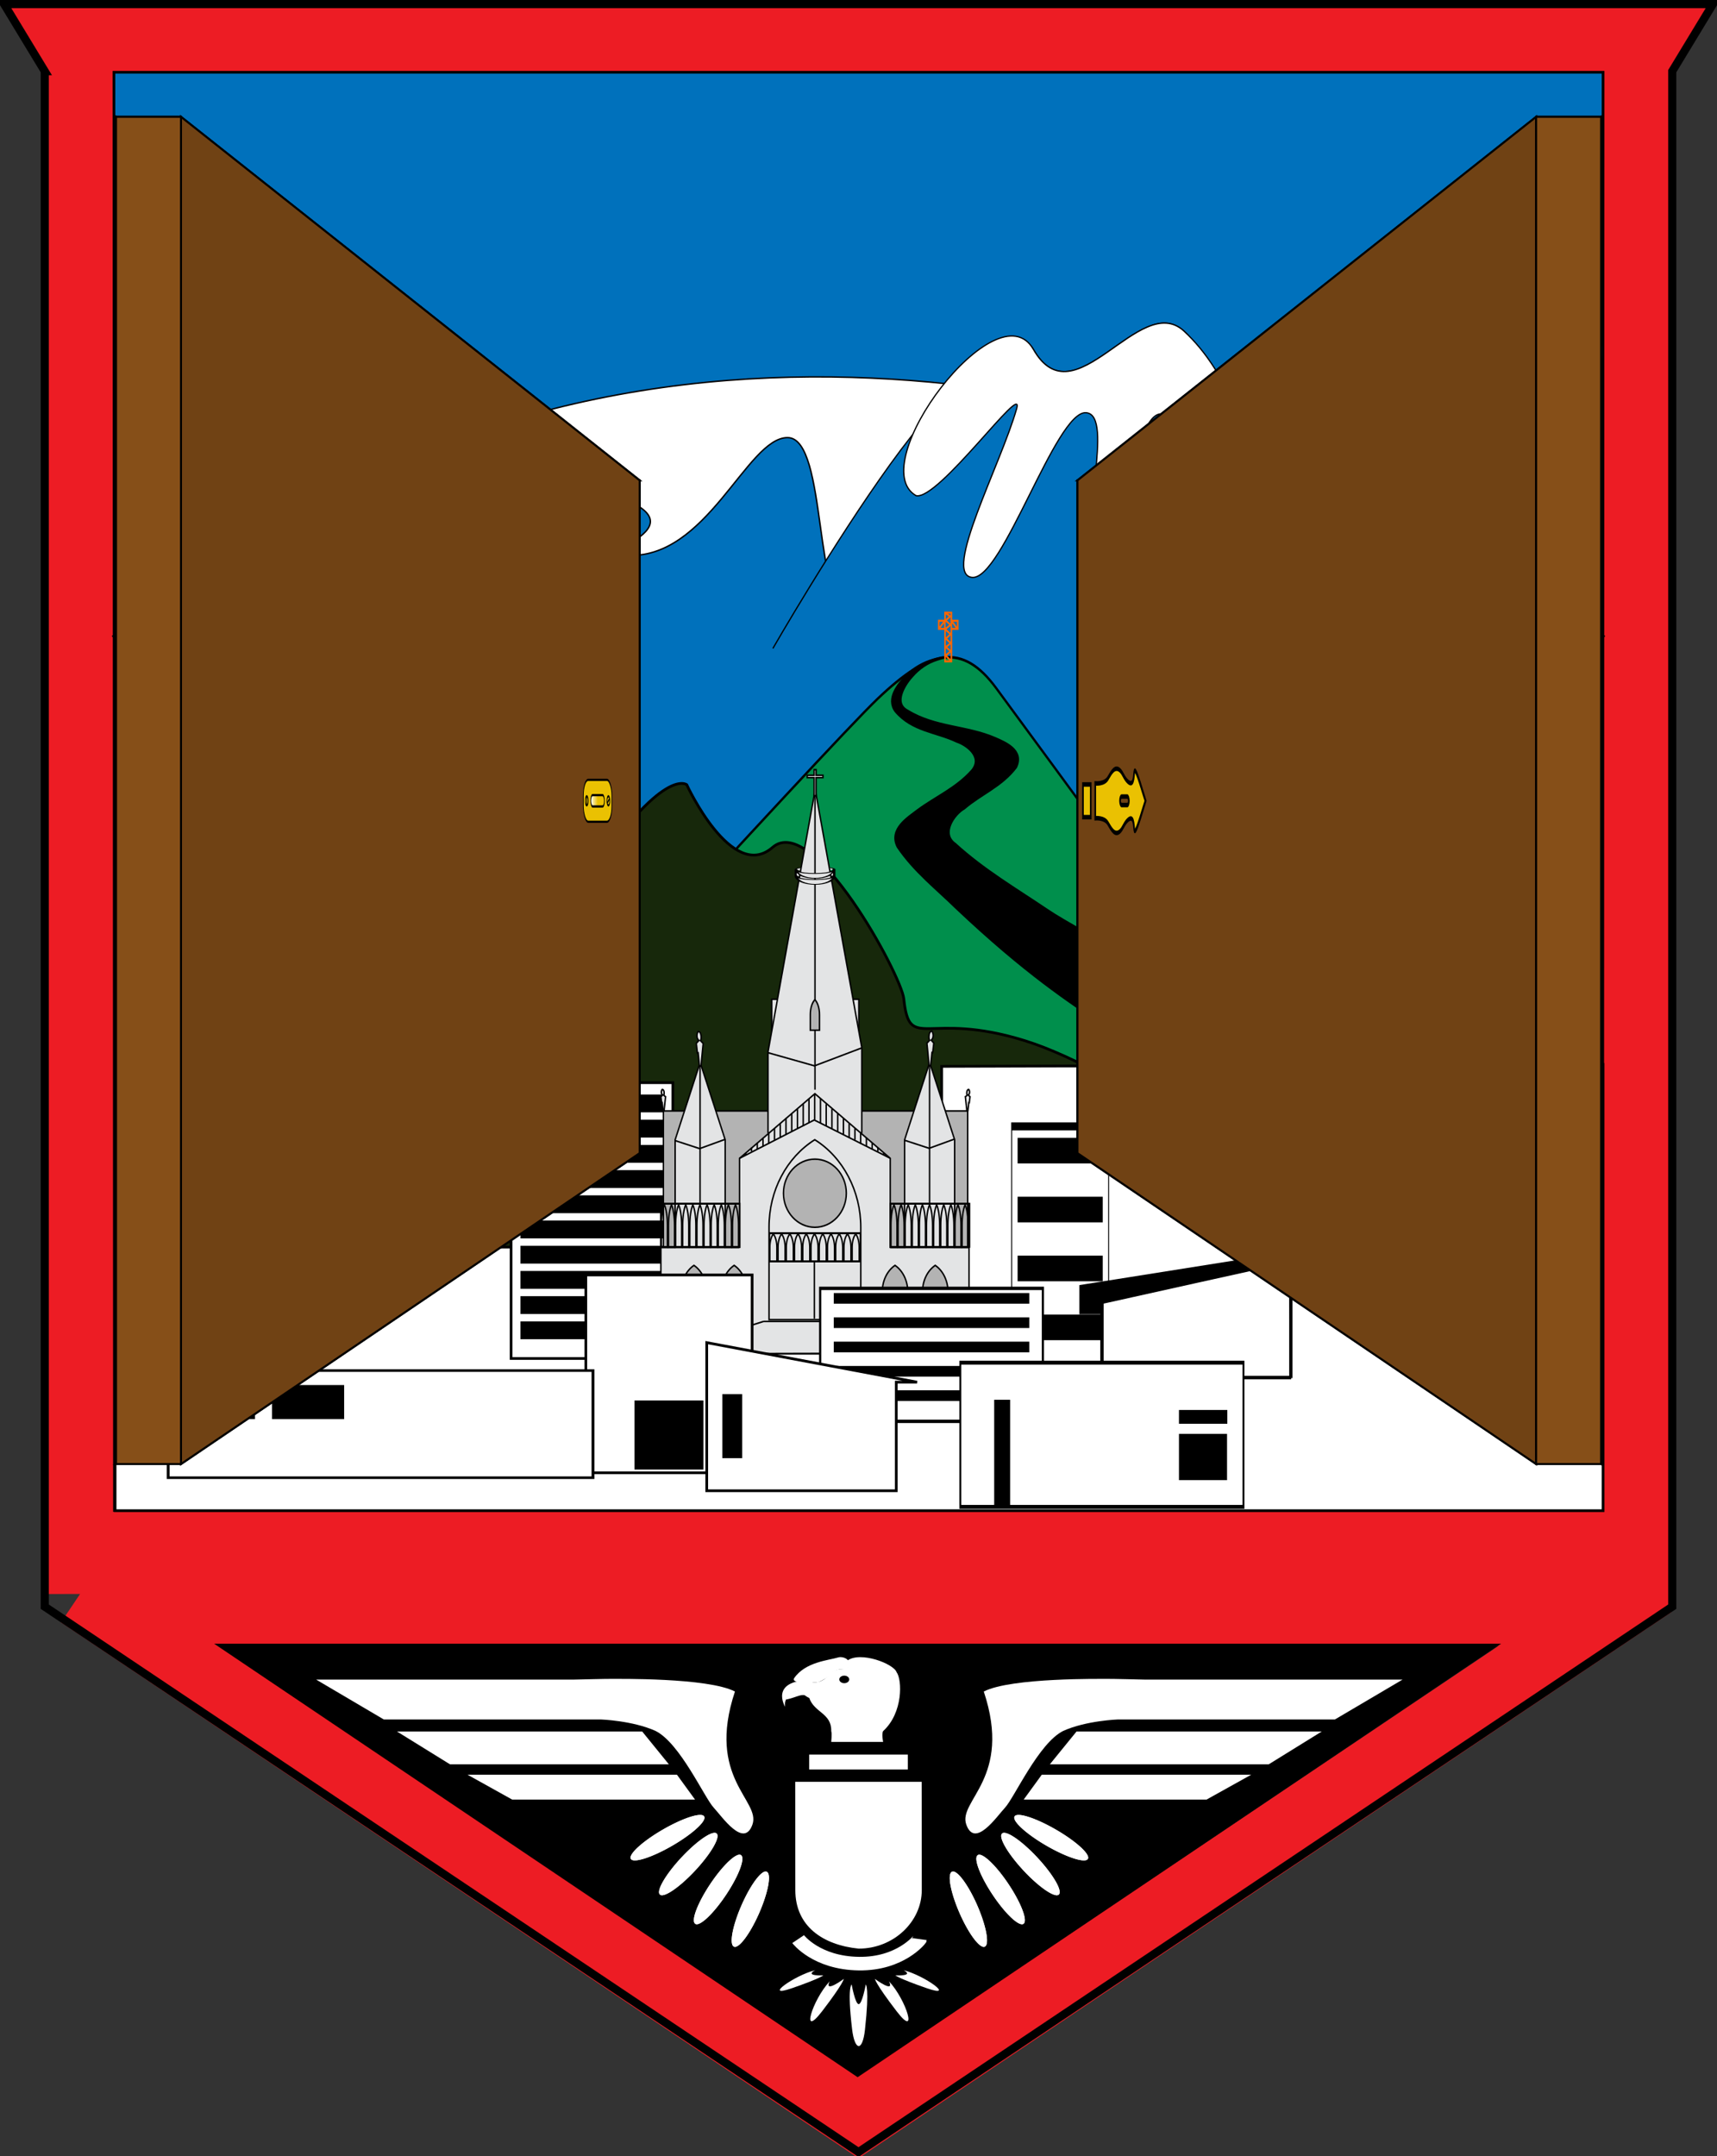 <?xml version="1.0" encoding="UTF-8" standalone="no"?>
<!-- Created with Inkscape (http://www.inkscape.org/) -->

<svg
   xmlns:dc="http://purl.org/dc/elements/1.1/"
   xmlns:cc="http://creativecommons.org/ns#"
   xmlns:rdf="http://www.w3.org/1999/02/22-rdf-syntax-ns#"
   xmlns:svg="http://www.w3.org/2000/svg"
   xmlns="http://www.w3.org/2000/svg"
   xmlns:xlink="http://www.w3.org/1999/xlink"
   xmlns:sodipodi="http://sodipodi.sourceforge.net/DTD/sodipodi-0.dtd"
   xmlns:inkscape="http://www.inkscape.org/namespaces/inkscape"
   width="633"
   height="794.85"
   id="svg2"
   version="1.1"
   inkscape:version="0.47pre2 r22153"
   sodipodi:docname="Coat_of_Arms_of_Manizales.svg">
  <rect width="100%" height="100%" fill="#333333" stroke="none"/>
  <defs
     id="defs4">
    <linearGradient
       id="linearGradient3846">
      <stop
         style="stop-color:#ffffff;stop-opacity:1;"
         offset="0"
         id="stop3848" />
      <stop
         id="stop3858"
         offset="0.514"
         style="stop-color:#eac102;stop-opacity:0.937;" />
      <stop
         id="stop3856"
         offset="0.514"
         style="stop-color:#eac102;stop-opacity:0.875;" />
      <stop
         style="stop-color:#eac102;stop-opacity:0;"
         offset="1"
         id="stop3850" />
    </linearGradient>
    <linearGradient
       id="linearGradient3814">
      <stop
         id="stop3826"
         offset="0"
         style="stop-color:#eac102;stop-opacity:0.498;" />
      <stop
         style="stop-color:#eac102;stop-opacity:0;"
         offset="1"
         id="stop3818" />
    </linearGradient>
    <inkscape:perspective
       sodipodi:type="inkscape:persp3d"
       inkscape:vp_x="-3727.1485 : 4.5642897e-13 : 0"
       inkscape:vp_y="833.91305 : 0 : 0"
       inkscape:vp_z="4.6317427e-14 : 756.44597 : 0"
       inkscape:persp3d-origin="6323.2574 : 568.60077 : 1"
       id="perspective10" />
    <inkscape:perspective
       id="perspective3607"
       inkscape:persp3d-origin="0.5 : 0.33333333 : 1"
       inkscape:vp_z="1 : 0.5 : 1"
       inkscape:vp_y="0 : 1000 : 0"
       inkscape:vp_x="0 : 0.5 : 1"
       sodipodi:type="inkscape:persp3d" />
    <inkscape:perspective
       id="perspective3727"
       inkscape:persp3d-origin="0.5 : 0.33333333 : 1"
       inkscape:vp_z="1 : 0.5 : 1"
       inkscape:vp_y="0 : 1000 : 0"
       inkscape:vp_x="0 : 0.5 : 1"
       sodipodi:type="inkscape:persp3d" />
    <inkscape:perspective
       id="perspective4184"
       inkscape:persp3d-origin="0.5 : 0.33333333 : 1"
       inkscape:vp_z="1 : 0.5 : 1"
       inkscape:vp_y="0 : 1000 : 0"
       inkscape:vp_x="0 : 0.5 : 1"
       sodipodi:type="inkscape:persp3d" />
    <inkscape:perspective
       id="perspective4206"
       inkscape:persp3d-origin="0.5 : 0.33333333 : 1"
       inkscape:vp_z="1 : 0.5 : 1"
       inkscape:vp_y="0 : 1000 : 0"
       inkscape:vp_x="0 : 0.5 : 1"
       sodipodi:type="inkscape:persp3d" />
    <inkscape:perspective
       id="perspective6127"
       inkscape:persp3d-origin="0.5 : 0.33333333 : 1"
       inkscape:vp_z="1 : 0.5 : 1"
       inkscape:vp_y="0 : 1000 : 0"
       inkscape:vp_x="0 : 0.5 : 1"
       sodipodi:type="inkscape:persp3d" />
    <inkscape:perspective
       id="perspective3792"
       inkscape:persp3d-origin="0.5 : 0.33333333 : 1"
       inkscape:vp_z="1 : 0.5 : 1"
       inkscape:vp_y="0 : 1000 : 0"
       inkscape:vp_x="0 : 0.5 : 1"
       sodipodi:type="inkscape:persp3d" />
    <linearGradient
       inkscape:collect="always"
       xlink:href="#linearGradient3846"
       id="linearGradient3966"
       gradientUnits="userSpaceOnUse"
       x1="801.812"
       y1="277.49"
       x2="938.394"
       y2="277.49" />
  </defs>
  <sodipodi:namedview
     id="base"
     pagecolor="#ffffff"
     bordercolor="#666666"
     borderopacity="1.0"
     inkscape:pageopacity="0.0"
     inkscape:pageshadow="2"
     inkscape:zoom="0.61898473"
     inkscape:cx="316.5"
     inkscape:cy="397.42499"
     inkscape:document-units="px"
     inkscape:current-layer="layer5"
     showgrid="false"
     inkscape:snap-bbox="false"
     inkscape:snap-global="true"
     inkscape:snap-nodes="false"
     inkscape:window-width="1280"
     inkscape:window-height="740"
     inkscape:window-x="-5"
     inkscape:window-y="-3"
     inkscape:window-maximized="1"
     inkscape:snap-page="false" />
  <g
     inkscape:groupmode="layer"
     id="layer5"
     inkscape:label="escudo"
     transform="translate(0,54.85)"
     style="display:inline"
     sodipodi:insensitive="true">
    <g
       id="g2870">
      <rect
         y="501.965"
         x="41.5"
         height="50"
         width="550"
         id="rect4137"
         style="fill:#ed1c24;fill-opacity:1;stroke:none" />
      <path
         style="fill:none;stroke:#ed1c24;stroke-width:25.198;stroke-linecap:butt;stroke-linejoin:miter;stroke-miterlimit:4;stroke-opacity:1;stroke-dasharray:none"
         d="m 29.52,532.76 -0.421,-564.76 -5.292,-8.751 585.386,0 -5.292,8.751 L 603.529,532.76 316.5,725.601 29.52,532.76 z"
         id="path6085"
         sodipodi:nodetypes="cccccccc" />
      <path
         style="fill:#0071bc;fill-opacity:1;stroke:#000000;stroke-width:0.998px;stroke-linecap:butt;stroke-linejoin:miter;stroke-opacity:1"
         d="m 590.823,501.965 -548.623,0 -0.201,-530.166 549.002,0 -0.178,530.166 z"
         sodipodi:nodetypes="ccccc"
         id="path2840" />
      <path
         style="fill:#0071bc;fill-opacity:1;stroke:none"
         d="m 590.391,74.917 c 0,-2.042 0.104,-2.877 0.23,-1.856 0.127,1.021 0.127,2.692 0,3.713 -0.127,1.021 -0.23,0.186 -0.23,-1.856 z"
         id="path4409" />
      <path
         sodipodi:nodetypes="cccc"
         id="path6103"
         d="M 80.589,551.598 551.771,551.598 316.18,710.302 80.589,551.598 z"
         style="fill:#000000;fill-opacity:1;stroke:#000000;stroke-width:0.998px;stroke-linecap:butt;stroke-linejoin:miter;stroke-opacity:1" />
    </g>
  </g>
  <g
     inkscape:groupmode="layer"
     id="layer4"
     inkscape:label="piezas"
     transform="translate(0,54.85)"
     style="display:inline"
     sodipodi:insensitive="true">
    <g
       id="g3004"
       style="stroke:#000000;stroke-opacity:1">
      <g
         id="g3679"
         style="stroke:#000000;stroke-opacity:1">
        <path
           style="fill:none;stroke:#000000;stroke-width:1px;stroke-linecap:butt;stroke-linejoin:miter;stroke-opacity:1"
           d="m 41.5,180 c 268.626,-212.698 550,0 550,0"
           id="path6181"
           sodipodi:nodetypes="cc" />
        <path
           style="fill:#ffffff;stroke:#000000;stroke-width:0.527px;stroke-linecap:butt;stroke-linejoin:miter;stroke-opacity:1"
           d="m 128.857,123.889 c 176.976,-89.551 362.351,0 362.351,0 l 0,47.09 c 0,0 -87.395,-64.392 -102.493,-64.364 -15.098,0.028 -7.663,60.205 -7.663,60.205 -15.098,0.028 -17.401,-53.811 -32.499,-53.783 -15.098,0.028 -34.005,58.762 -34.005,58.762 -15.098,0.028 -9.123,-65.354 -24.221,-65.326 -15.098,0.028 -29.646,45.343 -59.594,43.372 -16.297,-1.073 43.789,-13.055 -24.221,-27.33 -31.706,-6.655 -30.399,53.618 -61.099,48.181 -22.503,-3.985 -16.557,-46.808 -16.557,-46.808 z"
           id="path6205"
           sodipodi:nodetypes="cccsssssassc" />
      </g>
      <g
         id="g5910"
         style="stroke:#000000;stroke-opacity:1">
        <path
           style="fill:#0071bc;fill-opacity:1;stroke:#000000;stroke-width:0.464px;stroke-linecap:butt;stroke-linejoin:miter;stroke-opacity:1"
           d="m 284.939,184.186 c 0,0 22.205,-38.677 43.238,-67.845 21.033,-29.168 46.176,-54.011 52.799,-42.396 15.197,26.65 39.142,-21.68 55.495,-6.76 8.053,7.347 21.421,34.512 31.119,61.636 9.698,27.123 23.188,76.983 23.188,76.983"
           id="path6189"
           sodipodi:nodetypes="cssssc" />
        <path
           sodipodi:nodetypes="cssssssssc"
           id="path6197"
           d="m 337.706,127.867 c -19.628,-11.373 30.022,-77.154 43.27,-53.923 15.197,26.65 39.142,-21.68 55.495,-6.76 16.106,14.695 29.544,45.77 16.291,60.131 -5.226,5.663 -15.283,-29.946 -24.86,-29.582 -9.577,0.364 -14.092,44.976 -21.467,44.476 -9.782,-0.663 4.964,-44.282 -6.106,-44.918 -11.07,-0.637 -30.648,61.569 -41.878,60.718 -11.23,-0.851 10.469,-41.459 16.351,-62.204 3.035,-10.704 -28.925,34.062 -37.095,32.061 z"
           style="fill:#ffffff;fill-opacity:1;stroke:#000000;stroke-width:0.464px;stroke-linecap:butt;stroke-linejoin:miter;stroke-opacity:1" />
      </g>
    </g>
    <g
       id="g3721"
       transform="matrix(1.098,0,0,-0.966,-41.934,356.325)"
       style="stroke-width:0.971;stroke-miterlimit:4;stroke-dasharray:none" />
    <g
       id="g3751"
       transform="translate(2.174,2)"
       style="stroke-width:1;stroke-miterlimit:4;stroke-dasharray:none" />
    <g
       id="g4038"
       style="stroke-width:1;stroke-miterlimit:4;stroke-dasharray:none" />
    <g
       id="g4054"
       transform="matrix(0.864,0,0,1.549,189.896,-238.295)"
       style="stroke-width:0.865;stroke-miterlimit:4;stroke-dasharray:none" />
    <g
       transform="matrix(0.864,0,0,1.549,30.04,-238.295)"
       id="g4084"
       style="stroke-width:0.865;stroke-miterlimit:4;stroke-dasharray:none" />
    <g
       id="g4157"
       style="stroke-width:1;stroke-miterlimit:4;stroke-dasharray:none" />
    <g
       id="g4169"
       style="stroke-width:1;stroke-miterlimit:4;stroke-dasharray:none" />
    <g
       id="g4173"
       transform="translate(-159.793,0.207)"
       style="stroke-width:1;stroke-miterlimit:4;stroke-dasharray:none" />
    <g
       transform="translate(639.725,-39.412)"
       style="fill:none;stroke:none"
       id="g3743" />
    <g
       id="g5914">
      <g
         transform="matrix(0.752,0,0,0.965,80.77,10.611)"
         id="g3798">
        <g
           id="g2879">
          <path
             sodipodi:nodetypes="ccsssc"
             id="path3691"
             d="m 561.43,385.89 c 0,0 -459.947,0 -459.947,0 0,0 195.69,-167.683 221.358,-186.779 25.668,-19.096 41.6,-21.558 58.123,-4.084 16.522,17.474 41.896,44.467 63.138,67.092 21.243,22.624 117.328,123.771 117.328,123.771 z"
             style="fill:#008f4c;fill-opacity:1;stroke:#000000;stroke-width:1;stroke-linecap:butt;stroke-linejoin:miter;stroke-miterlimit:4;stroke-opacity:1;stroke-dasharray:none" />
          <g
             transform="matrix(0.155,0,0,0.155,228.81,141.411)"
             id="g3701">
            <path
               style="fill:none;stroke:#ff6600;stroke-width:5;stroke-linecap:butt;stroke-linejoin:miter;stroke-miterlimit:4;stroke-opacity:1;stroke-dasharray:none"
               d="m 820,160 20,0 0,20 20,0 0,20 -20,0 0,80 -20,0 0,-80 -20,0 0,-20 20,0 0,-20 z"
               id="path3693"
               sodipodi:nodetypes="ccccccccccccc" />
            <path
               style="fill:none;stroke:#ff6600;stroke-width:5;stroke-linecap:butt;stroke-linejoin:miter;stroke-miterlimit:4;stroke-opacity:1;stroke-dasharray:none"
               d="m 820.504,215.385 15.993,8.568 -14.851,10.281 15.708,10.567 -17.135,10.852 17.421,12.28 -15.136,10.852 15.422,11.138 -15.422,9.71 15.422,10.281 -15.993,10.567 17.992,14.28"
               id="path3695"
               transform="translate(0,-54.85)"
               sodipodi:nodetypes="cccccccccccc" />
            <path
               style="fill:none;stroke:#ff6600;stroke-width:5;stroke-linecap:butt;stroke-linejoin:miter;stroke-miterlimit:4;stroke-opacity:1;stroke-dasharray:none"
               d="m 840,254.85 0,-20 19.344,19.947"
               id="path3697"
               transform="translate(0,-54.85)"
               sodipodi:nodetypes="ccc" />
            <path
               sodipodi:nodetypes="ccc"
               id="path3699"
               d="m 819.344,200 0,-20 L 800,199.947"
               style="fill:none;stroke:#ff6600;stroke-width:5;stroke-linecap:butt;stroke-linejoin:miter;stroke-miterlimit:4;stroke-opacity:1;stroke-dasharray:none" />
          </g>
          <path
             sodipodi:nodetypes="cccccccccccsscccccccc"
             id="path3785"
             d="m 435.186,324.433 c 25.002,12.26 41.626,18.955 41.626,18.955 17.52,8.651 45.889,17.811 64.963,22.622 0,0 -44.178,-46.925 -44.178,-46.925 0,0 -76.825,-31.309 -91.352,-39.11 -15.29,-8.053 -31.172,-15.267 -45.301,-25.308 -7.305,-3.999 -0.683,-11.516 4.387,-13.754 8.252,-5.534 18.373,-8.465 25.397,-15.699 4.007,-6.373 -5.514,-9.36 -10.129,-10.948 -14.036,-4.772 -29.587,-4.041 -43.09,-10.549 -7.103,-2.861 -1.476,-10.042 2.243,-13.194 3.434,-3.136 7.697,-5.308 12.204,-6.417 4.507,-1.108 3.151,-0.814 -1.742,0.178 -4.893,0.991 -9.586,3.069 -13.499,6.185 -3.677,3.071 -9.746,8.556 -5.138,13.347 8.168,7.577 20.081,7.828 30.082,11.574 4.675,1.202 12.909,5.771 7.551,11.074 -7.777,6.894 -17.91,10.169 -26.808,15.317 -4.573,2.766 -14.144,7.229 -9.77,13.835 8.177,9.403 19.022,15.906 28.84,23.426 33.659,24.755 55.016,35.686 73.714,45.391 z"
             style="fill:#000000;fill-opacity:1;stroke:#000000;stroke-width:1px;stroke-linecap:butt;stroke-linejoin:miter;stroke-opacity:1" />
        </g>
      </g>
      <path
         sodipodi:nodetypes="cscccscsczszz"
         id="path3807"
         d="m 472.413,384.19 c 0,0 53.879,-37.828 88.435,-10.734 C 593.866,399.343 590,501.663 590,501.663 c 0,0 -547.5,0 -547.5,0 0,0 0,-207.973 0,-207.973 0,0 109.288,-46.676 126.259,-38.854 16.971,7.822 16.149,26.398 16.149,26.398 0,0 9.369,22.305 32.281,-12.464 27.294,-41.419 35.981,-34.352 35.981,-34.352 0,0 16.654,36.149 31.648,23.115 14.993,-13.034 47.471,47.145 48.384,55.811 2.114,20.053 8.319,4.11 44.751,15.492 36.432,11.382 94.46,55.355 94.46,55.355 z"
         style="fill:#17280b;fill-opacity:1;stroke:#000000;stroke-width:1;stroke-linecap:butt;stroke-linejoin:miter;stroke-miterlimit:4;stroke-opacity:1;stroke-dasharray:none" />
    </g>
    <g
       id="g4101"
       transform="matrix(0.999,0,0,1,0.769,0)">
      <path
         sodipodi:nodetypes="ccccccc"
         id="path4000"
         d="m 41.7,404.891 0,97.152 549.128,0 0,-164.519 -244.086,0.734 0,66.633 -305.042,0 z"
         style="fill:#ffffff;fill-opacity:1;stroke:#000000;stroke-width:1;stroke-linecap:butt;stroke-linejoin:miter;stroke-miterlimit:4;stroke-opacity:1;stroke-dasharray:none" />
      <g
         style="stroke-width:2.461;stroke-miterlimit:4;stroke-dasharray:none"
         transform="matrix(0.406,0,0,0.406,-123.044,256.29)"
         id="g3807">
        <rect
           style="fill:#ffffff;fill-opacity:1;stroke:#000000;stroke-width:2.461;stroke-miterlimit:4;stroke-opacity:1;stroke-dasharray:none"
           id="rect5940"
           width="147.015"
           height="250.41"
           x="765.731"
           y="216.707" />
        <rect
           style="fill:#000000;fill-opacity:1;stroke:#000000;stroke-width:2.461;stroke-miterlimit:4;stroke-opacity:1;stroke-dasharray:none"
           id="rect5942"
           width="127.628"
           height="13.732"
           x="775.425"
           y="228.679" />
        <rect
           y="251.568"
           x="775.425"
           height="13.732"
           width="127.628"
           id="rect5944"
           style="fill:#000000;fill-opacity:1;stroke:#000000;stroke-width:2.461;stroke-miterlimit:4;stroke-opacity:1;stroke-dasharray:none" />
        <rect
           style="fill:#000000;fill-opacity:1;stroke:#000000;stroke-width:2.461;stroke-miterlimit:4;stroke-opacity:1;stroke-dasharray:none"
           id="rect5946"
           width="127.628"
           height="13.732"
           x="775.425"
           y="274.457" />
        <rect
           y="297.345"
           x="775.425"
           height="13.732"
           width="127.628"
           id="rect5948"
           style="fill:#000000;fill-opacity:1;stroke:#000000;stroke-width:2.461;stroke-miterlimit:4;stroke-opacity:1;stroke-dasharray:none" />
        <rect
           style="fill:#000000;fill-opacity:1;stroke:#000000;stroke-width:2.461;stroke-miterlimit:4;stroke-opacity:1;stroke-dasharray:none"
           id="rect5950"
           width="127.628"
           height="13.732"
           x="775.425"
           y="320.234" />
        <rect
           y="366.012"
           x="775.425"
           height="13.732"
           width="127.628"
           id="rect5952"
           style="fill:#000000;fill-opacity:1;stroke:#000000;stroke-width:2.461;stroke-miterlimit:4;stroke-opacity:1;stroke-dasharray:none" />
        <rect
           style="fill:#000000;fill-opacity:1;stroke:#000000;stroke-width:2.461;stroke-miterlimit:4;stroke-opacity:1;stroke-dasharray:none"
           id="rect5954"
           width="127.628"
           height="13.732"
           x="775.425"
           y="388.901" />
        <rect
           y="411.79"
           x="775.425"
           height="13.732"
           width="127.628"
           id="rect5956"
           style="fill:#000000;fill-opacity:1;stroke:#000000;stroke-width:2.461;stroke-miterlimit:4;stroke-opacity:1;stroke-dasharray:none" />
        <rect
           style="fill:#000000;fill-opacity:1;stroke:#000000;stroke-width:2.461;stroke-miterlimit:4;stroke-opacity:1;stroke-dasharray:none"
           id="rect5958"
           width="127.628"
           height="13.732"
           x="775.425"
           y="434.679" />
        <rect
           y="343.123"
           x="775.425"
           height="13.732"
           width="127.628"
           id="rect5960"
           style="fill:#000000;fill-opacity:1;stroke:#000000;stroke-width:2.461;stroke-miterlimit:4;stroke-opacity:1;stroke-dasharray:none" />
      </g>
      <g
         style="stroke-width:2.248;stroke-miterlimit:4;stroke-dasharray:none"
         id="g3826"
         transform="matrix(0.152,0,0,1.304,232.212,-129.293)">
        <rect
           style="fill:#ffffff;fill-opacity:1;stroke:#000000;stroke-width:2.248;stroke-miterlimit:4;stroke-opacity:1;stroke-dasharray:none"
           id="rect3828"
           width="235.507"
           height="91.107"
           x="923.429"
           y="375.52" />
        <rect
           style="fill:#000000;fill-opacity:1;stroke:#000000;stroke-width:2.248;stroke-miterlimit:4;stroke-opacity:1;stroke-dasharray:none"
           id="rect3830"
           width="204.451"
           height="4.996"
           x="938.957"
           y="379.876" />
        <rect
           style="fill:#000000;fill-opacity:1;stroke:#000000;stroke-width:2.248;stroke-miterlimit:4;stroke-opacity:1;stroke-dasharray:none"
           id="rect3832"
           width="204.451"
           height="4.996"
           x="938.957"
           y="396.531" />
        <rect
           style="fill:#000000;fill-opacity:1;stroke:#000000;stroke-width:2.248;stroke-miterlimit:4;stroke-opacity:1;stroke-dasharray:none"
           id="rect3834"
           width="204.451"
           height="4.996"
           x="938.957"
           y="413.187" />
        <rect
           y="429.842"
           x="938.957"
           height="4.996"
           width="204.451"
           id="rect3836"
           style="fill:#000000;fill-opacity:1;stroke:#000000;stroke-width:2.248;stroke-miterlimit:4;stroke-opacity:1;stroke-dasharray:none" />
        <rect
           y="446.497"
           x="938.957"
           height="4.996"
           width="204.451"
           id="rect3838"
           style="fill:#000000;fill-opacity:1;stroke:#000000;stroke-width:2.248;stroke-miterlimit:4;stroke-opacity:1;stroke-dasharray:none" />
      </g>
      <g
         transform="matrix(0.53,0,0,0.574,-127.859,170.371)"
         id="g4261">
        <g
           id="g4221" />
        <g
           id="g4235"
           transform="matrix(-1,0,0,1,1614.129,0)">
          <path
             style="fill:#b3b3b3;fill-opacity:1;stroke:#000000;stroke-width:1;stroke-linecap:butt;stroke-linejoin:miter;stroke-miterlimit:4;stroke-opacity:1;stroke-dasharray:none"
             d="m 700.555,408.694 91.852,-0.04 0.024,-87.546 -91.876,0 0,87.587 z"
             id="path5150"
             sodipodi:nodetypes="ccccc" />
          <path
             sodipodi:nodetypes="ccccc"
             id="path4328"
             d="m 912.431,408.694 -91.852,-0.04 -0.024,-87.546 91.876,0 0,87.587 z"
             style="fill:#b3b3b3;fill-opacity:1;stroke:#000000;stroke-width:1;stroke-linecap:butt;stroke-linejoin:miter;stroke-miterlimit:4;stroke-opacity:1;stroke-dasharray:none" />
          <path
             id="path4259"
             d="m 836.993,249.388 -4.643,0 0,19.849 4.643,0 0,-19.849 z"
             style="fill:#e3e4e5;fill-opacity:1;stroke:#000000;stroke-width:1;stroke-linecap:butt;stroke-linejoin:miter;stroke-miterlimit:4;stroke-opacity:1;stroke-dasharray:none" />
          <path
             id="path4446"
             d="m 780.993,249.388 -4.643,0 0,19.849 4.643,0 0,-19.849 z"
             style="fill:#e3e4e5;fill-opacity:1;stroke:#000000;stroke-width:1;stroke-linecap:butt;stroke-linejoin:miter;stroke-miterlimit:4;stroke-opacity:1;stroke-dasharray:none" />
          <path
             id="path4332"
             d="m 839.564,335.384 c 0,0 -10e-6,-52.221 -10e-6,-52.221 l -32.837,-168.473 -32.43,165.74 4.6e-4,54.954"
             style="fill:#e3e4e5;fill-opacity:1;stroke:#000000;stroke-width:1;stroke-linecap:butt;stroke-linejoin:miter;stroke-miterlimit:4;stroke-opacity:1;stroke-dasharray:none" />
          <path
             id="path4334"
             d="m 699.621,408.694 4.1e-4,68.434 214.54,0 -4e-4,-68.434 0.079,0 -10,0 0,-69.049 -17.419,-49.674 -17.419,49.674 -10e-6,69.049 -10,0 10e-6,-57.136 -52.471,-41.518 -52.471,41.518 2e-5,57.136 -10,0 -4.2e-4,-69.049 -17.419,-49.674 -17.419,49.674 2e-5,69.049 -10,0 2e-4,0 -7.2e-4,0 z"
             style="fill:#e3e4e5;fill-opacity:1;stroke:#000000;stroke-width:1;stroke-linecap:butt;stroke-linejoin:miter;stroke-miterlimit:4;stroke-opacity:1;stroke-dasharray:none" />
          <path
             id="path4530"
             d="m 855.064,348.236 0,1.03"
             style="fill:none;stroke:#000000;stroke-width:1;stroke-linecap:butt;stroke-linejoin:miter;stroke-miterlimit:4;stroke-opacity:1;stroke-dasharray:none" />
          <path
             id="path4528"
             d="m 851.064,344.614 0,2.497"
             style="fill:none;stroke:#000000;stroke-width:1;stroke-linecap:butt;stroke-linejoin:miter;stroke-miterlimit:4;stroke-opacity:1;stroke-dasharray:none" />
          <path
             id="path4526"
             d="m 847.064,341.563 0,4.459"
             style="fill:none;stroke:#000000;stroke-width:1;stroke-linecap:butt;stroke-linejoin:miter;stroke-miterlimit:4;stroke-opacity:1;stroke-dasharray:none" />
          <path
             id="path4524"
             d="m 843.064,338.375 0,5.276"
             style="fill:none;stroke:#000000;stroke-width:1;stroke-linecap:butt;stroke-linejoin:miter;stroke-miterlimit:4;stroke-opacity:1;stroke-dasharray:none" />
          <path
             id="path4522"
             d="m 839.064,334.813 0,7.386"
             style="fill:none;stroke:#000000;stroke-width:1;stroke-linecap:butt;stroke-linejoin:miter;stroke-miterlimit:4;stroke-opacity:1;stroke-dasharray:none" />
          <path
             id="path4520"
             d="m 835.064,332.268 0,7.463"
             style="fill:none;stroke:#000000;stroke-width:1;stroke-linecap:butt;stroke-linejoin:miter;stroke-miterlimit:4;stroke-opacity:1;stroke-dasharray:none" />
          <path
             id="path4518"
             d="m 831.064,329.273 0,9.093"
             style="fill:none;stroke:#000000;stroke-width:1;stroke-linecap:butt;stroke-linejoin:miter;stroke-miterlimit:4;stroke-opacity:1;stroke-dasharray:none" />
          <path
             id="path4516"
             d="m 827.064,325.634 0,10.485"
             style="fill:none;stroke:#000000;stroke-width:1;stroke-linecap:butt;stroke-linejoin:miter;stroke-miterlimit:4;stroke-opacity:1;stroke-dasharray:none" />
          <path
             id="path4514"
             d="m 823.064,322.749 0,11.57"
             style="fill:none;stroke:#000000;stroke-width:1;stroke-linecap:butt;stroke-linejoin:miter;stroke-miterlimit:4;stroke-opacity:1;stroke-dasharray:none" />
          <path
             id="path4512"
             d="m 819.064,319.806 0,12.55"
             style="fill:none;stroke:#000000;stroke-width:1;stroke-linecap:butt;stroke-linejoin:miter;stroke-miterlimit:4;stroke-opacity:1;stroke-dasharray:none" />
          <path
             id="path4510"
             d="m 811.064,313.031 0,15.855"
             style="fill:none;stroke:#000000;stroke-width:1;stroke-linecap:butt;stroke-linejoin:miter;stroke-miterlimit:4;stroke-opacity:1;stroke-dasharray:none" />
          <path
             id="path4508"
             d="m 815.064,316.686 0,14.213"
             style="fill:none;stroke:#000000;stroke-width:1;stroke-linecap:butt;stroke-linejoin:miter;stroke-miterlimit:4;stroke-opacity:1;stroke-dasharray:none" />
          <path
             id="path4506"
             d="m 759.064,348.236 0,1.03"
             style="fill:none;stroke:#000000;stroke-width:1;stroke-linecap:butt;stroke-linejoin:miter;stroke-miterlimit:4;stroke-opacity:1;stroke-dasharray:none" />
          <path
             id="path4504"
             d="m 763.064,344.614 0,2.497"
             style="fill:none;stroke:#000000;stroke-width:1;stroke-linecap:butt;stroke-linejoin:miter;stroke-miterlimit:4;stroke-opacity:1;stroke-dasharray:none" />
          <path
             id="path4502"
             d="m 767.064,341.563 0,4.459"
             style="fill:none;stroke:#000000;stroke-width:1;stroke-linecap:butt;stroke-linejoin:miter;stroke-miterlimit:4;stroke-opacity:1;stroke-dasharray:none" />
          <path
             id="path4500"
             d="m 771.064,338.375 0,5.276"
             style="fill:none;stroke:#000000;stroke-width:1;stroke-linecap:butt;stroke-linejoin:miter;stroke-miterlimit:4;stroke-opacity:1;stroke-dasharray:none" />
          <path
             id="path4498"
             d="m 775.064,334.813 0,7.386"
             style="fill:none;stroke:#000000;stroke-width:1;stroke-linecap:butt;stroke-linejoin:miter;stroke-miterlimit:4;stroke-opacity:1;stroke-dasharray:none" />
          <path
             id="path4496"
             d="m 779.064,332.268 0,7.463"
             style="fill:none;stroke:#000000;stroke-width:1;stroke-linecap:butt;stroke-linejoin:miter;stroke-miterlimit:4;stroke-opacity:1;stroke-dasharray:none" />
          <path
             id="path4494"
             d="m 783.064,329.273 0,9.093"
             style="fill:none;stroke:#000000;stroke-width:1;stroke-linecap:butt;stroke-linejoin:miter;stroke-miterlimit:4;stroke-opacity:1;stroke-dasharray:none" />
          <path
             id="path4492"
             d="m 787.064,325.634 0,10.485"
             style="fill:none;stroke:#000000;stroke-width:1;stroke-linecap:butt;stroke-linejoin:miter;stroke-miterlimit:4;stroke-opacity:1;stroke-dasharray:none" />
          <path
             id="path4490"
             d="m 791.064,322.749 0,11.57"
             style="fill:none;stroke:#000000;stroke-width:1;stroke-linecap:butt;stroke-linejoin:miter;stroke-miterlimit:4;stroke-opacity:1;stroke-dasharray:none" />
          <path
             id="path4488"
             d="m 795.064,319.806 0,12.55"
             style="fill:none;stroke:#000000;stroke-width:1;stroke-linecap:butt;stroke-linejoin:miter;stroke-miterlimit:4;stroke-opacity:1;stroke-dasharray:none" />
          <path
             id="path4486"
             d="m 803.064,313.031 0,15.855"
             style="fill:none;stroke:#000000;stroke-width:1;stroke-linecap:butt;stroke-linejoin:miter;stroke-miterlimit:4;stroke-opacity:1;stroke-dasharray:none" />
          <path
             id="path4484"
             d="m 799.064,316.686 0,14.213"
             style="fill:none;stroke:#000000;stroke-width:1;stroke-linecap:butt;stroke-linejoin:miter;stroke-miterlimit:4;stroke-opacity:1;stroke-dasharray:none" />
          <path
             id="path4482"
             d="m 807.064,310.038 0,16.784"
             style="fill:none;stroke:#000000;stroke-width:1;stroke-linecap:butt;stroke-linejoin:miter;stroke-miterlimit:4;stroke-opacity:1;stroke-dasharray:none" />
          <path
             id="path4480"
             d="m 859.489,351.583 -52.097,-24.661 -52.406,24.353"
             style="fill:none;stroke:#000000;stroke-width:1;stroke-linecap:butt;stroke-linejoin:miter;stroke-miterlimit:4;stroke-opacity:1;stroke-dasharray:none" />
          <path
             id="path4478"
             d="m 714.271,437.217 0,17.931 17.715,0 0,-17.931 c 0.002,-7.095 -3.377,-13.464 -8.83,-16.923 -5.484,3.416 -8.888,10.007 -8.885,16.923 z"
             style="fill:#b3b3b3;fill-opacity:1;stroke:#000000;stroke-width:1;stroke-linecap:butt;stroke-linejoin:miter;stroke-miterlimit:4;stroke-opacity:1;stroke-dasharray:none" />
          <path
             id="path4476"
             d="m 742.271,437.217 0,17.931 17.715,0 0,-17.931 c 0.002,-7.095 -3.377,-13.464 -8.83,-16.923 -5.484,3.416 -8.888,10.007 -8.885,16.923 z"
             style="fill:#b3b3b3;fill-opacity:1;stroke:#000000;stroke-width:1;stroke-linecap:butt;stroke-linejoin:miter;stroke-miterlimit:4;stroke-opacity:1;stroke-dasharray:none" />
          <path
             id="path4474"
             d="m 854.271,437.217 0,17.931 17.715,0 0,-17.931 c 0.002,-7.095 -3.377,-13.464 -8.83,-16.923 -5.484,3.416 -8.888,10.007 -8.885,16.923 z"
             style="fill:#b3b3b3;fill-opacity:1;stroke:#000000;stroke-width:1;stroke-linecap:butt;stroke-linejoin:miter;stroke-miterlimit:4;stroke-opacity:1;stroke-dasharray:none" />
          <path
             id="path4472"
             d="m 882.271,437.217 0,17.931 17.715,0 0,-17.931 c 0.002,-7.095 -3.377,-13.464 -8.83,-16.923 -5.484,3.416 -8.888,10.007 -8.885,16.923 z"
             style="fill:#b3b3b3;fill-opacity:1;stroke:#000000;stroke-width:1;stroke-linecap:butt;stroke-linejoin:miter;stroke-miterlimit:4;stroke-opacity:1;stroke-dasharray:none" />
          <path
             id="path4470"
             d="m 807.31,417.097 0,37.404"
             style="fill:none;stroke:#000000;stroke-width:1;stroke-linecap:butt;stroke-linejoin:miter;stroke-miterlimit:4;stroke-opacity:1;stroke-dasharray:none" />
          <path
             id="path4468"
             d="m 904.31,340.146 -17.134,5.162 -17.746,-5.958"
             style="fill:none;stroke:#000000;stroke-width:1;stroke-linecap:butt;stroke-linejoin:miter;stroke-miterlimit:4;stroke-opacity:1;stroke-dasharray:none" />
          <path
             id="path4466"
             d="m 886.879,380.68 0,-89.036"
             style="fill:none;stroke:#000000;stroke-width:1;stroke-linecap:butt;stroke-linejoin:miter;stroke-miterlimit:4;stroke-opacity:1;stroke-dasharray:none" />
          <path
             id="path4464"
             d="m 744.517,339.939 -17.134,5.162 -17.746,-5.958"
             style="fill:none;stroke:#000000;stroke-width:1;stroke-linecap:butt;stroke-linejoin:miter;stroke-miterlimit:4;stroke-opacity:1;stroke-dasharray:none" />
          <path
             id="path4462"
             d="m 727.086,380.473 0,-89.036"
             style="fill:none;stroke:#000000;stroke-width:1;stroke-linecap:butt;stroke-linejoin:miter;stroke-miterlimit:4;stroke-opacity:1;stroke-dasharray:none" />
          <path
             id="path4460"
             d="m 839.433,283.759 -32.209,8.389 -32.935,-11.518"
             style="fill:none;stroke:#000000;stroke-width:1;stroke-linecap:butt;stroke-linejoin:miter;stroke-miterlimit:4;stroke-opacity:1;stroke-dasharray:none" />
          <path
             sodipodi:nodetypes="cc"
             id="path4458"
             d="m 806.868,307.465 0,-189.358"
             style="fill:none;stroke:#000000;stroke-width:1;stroke-linecap:butt;stroke-linejoin:miter;stroke-miterlimit:4;stroke-opacity:1;stroke-dasharray:none" />
          <path
             id="path4348"
             d="m 807.459,101.935 0,3.594 4.812,0 0,1.531 -4.812,0 0,11.625 -1.375,0 0,-11.625 -4.781,0 0,-1.531 4.781,0 0,-3.594 1.375,0 z"
             style="fill:#e3e4e5;fill-opacity:1;stroke:#000000;stroke-width:1;stroke-linecap:butt;stroke-linejoin:miter;stroke-miterlimit:4;stroke-opacity:1;stroke-dasharray:none" />
          <path
             id="path4456"
             d="m 910.911,312.065 1.038,8.931 0.726,-0.047 0.623,-5.19 0.346,0.047 0.519,-3.788 -1.21,-1.122 c 0,0 1.636,-1.102 0.519,-3.367 -0.208,-0.421 -1.245,-0.234 -1.522,1.309 -0.277,1.543 0.242,2.104 0.242,2.104 l -1.28,1.122 z"
             style="fill:#e3e4e5;fill-opacity:1;stroke:#000000;stroke-width:1;stroke-linecap:butt;stroke-linejoin:miter;stroke-miterlimit:4;stroke-opacity:1;stroke-dasharray:none" />
          <path
             id="path4454"
             d="m 702.162,312.065 -1.038,8.931 -0.726,-0.047 -0.623,-5.19 -0.346,0.047 -0.519,-3.788 1.21,-1.122 c 0,0 -1.636,-1.102 -0.519,-3.367 0.208,-0.421 1.245,-0.234 1.522,1.309 0.277,1.543 -0.242,2.104 -0.242,2.104 l 1.28,1.122 z"
             style="fill:#e3e4e5;fill-opacity:1;stroke:#000000;stroke-width:1;stroke-linecap:butt;stroke-linejoin:miter;stroke-miterlimit:4;stroke-opacity:1;stroke-dasharray:none" />
          <path
             id="path4452"
             d="m 728.914,277.58 -1.518,14.507 -1.062,-0.076 -0.911,-8.431 -0.506,0.076 -0.759,-6.152 1.77,-1.823 c 0,0 -2.392,-1.79 -0.759,-5.469 0.304,-0.684 1.821,-0.38 2.226,2.127 0.405,2.506 -0.354,3.418 -0.354,3.418 l 1.872,1.823 z"
             style="fill:#e3e4e5;fill-opacity:1;stroke:#000000;stroke-width:1;stroke-linecap:butt;stroke-linejoin:miter;stroke-miterlimit:4;stroke-opacity:1;stroke-dasharray:none" />
          <path
             id="path4450"
             d="m 884.733,277.771 1.518,14.507 1.062,-0.076 0.911,-8.431 0.506,0.076 0.759,-6.152 -1.77,-1.823 c 0,0 2.392,-1.79 0.759,-5.469 -0.304,-0.684 -1.821,-0.38 -2.226,2.127 -0.405,2.506 0.354,3.418 0.354,3.418 l -1.872,1.823 z"
             style="fill:#e3e4e5;fill-opacity:1;stroke:#000000;stroke-width:1;stroke-linecap:butt;stroke-linejoin:miter;stroke-miterlimit:4;stroke-opacity:1;stroke-dasharray:none" />
          <path
             id="path4448"
             d="m 803.733,259.175 0,10.089 6.395,0 0,-10.089 c 10e-4,-3.992 -1.219,-7.576 -3.188,-9.522 -1.98,1.922 -3.209,5.631 -3.207,9.522 z"
             style="fill:#b3b3b3;fill-opacity:1;stroke:#000000;stroke-width:1;stroke-linecap:butt;stroke-linejoin:miter;stroke-miterlimit:4;stroke-opacity:1;stroke-dasharray:none" />
          <path
             id="path4444"
             d="m 860.079,394.696 0,14.119 4.244,0 0,-14.119 c 0.002,-5.587 -0.809,-10.601 -2.115,-13.325 -1.314,2.69 -2.13,7.88 -2.129,13.325 z"
             style="fill:none;stroke:#000000;stroke-width:1;stroke-linecap:butt;stroke-linejoin:miter;stroke-miterlimit:4;stroke-opacity:1;stroke-dasharray:none" />
          <path
             id="path4442"
             d="m 865.031,394.696 0,14.119 4.244,0 0,-14.119 c 0.002,-5.587 -0.809,-10.601 -2.115,-13.325 -1.314,2.69 -2.13,7.88 -2.129,13.325 z"
             style="fill:none;stroke:#000000;stroke-width:1;stroke-linecap:butt;stroke-linejoin:miter;stroke-miterlimit:4;stroke-opacity:1;stroke-dasharray:none" />
          <path
             id="path4440"
             d="m 869.984,394.696 0,14.119 4.244,0 0,-14.119 c 0.002,-5.587 -0.809,-10.601 -2.115,-13.325 -1.314,2.69 -2.13,7.88 -2.129,13.325 z"
             style="fill:none;stroke:#000000;stroke-width:1;stroke-linecap:butt;stroke-linejoin:miter;stroke-miterlimit:4;stroke-opacity:1;stroke-dasharray:none" />
          <path
             id="path4438"
             d="m 874.936,394.696 0,14.119 4.244,0 0,-14.119 c 0.002,-5.587 -0.809,-10.601 -2.116,-13.325 -1.314,2.69 -2.13,7.88 -2.129,13.325 z"
             style="fill:none;stroke:#000000;stroke-width:1;stroke-linecap:butt;stroke-linejoin:miter;stroke-miterlimit:4;stroke-opacity:1;stroke-dasharray:none" />
          <path
             id="path4436"
             d="m 879.889,394.696 0,14.119 4.244,0 0,-14.119 c 0.002,-5.587 -0.809,-10.601 -2.115,-13.325 -1.314,2.69 -2.13,7.88 -2.129,13.325 z"
             style="fill:none;stroke:#000000;stroke-width:1;stroke-linecap:butt;stroke-linejoin:miter;stroke-miterlimit:4;stroke-opacity:1;stroke-dasharray:none" />
          <path
             id="path4434"
             d="m 884.841,394.696 0,14.119 4.244,0 0,-14.119 c 0.002,-5.587 -0.809,-10.601 -2.115,-13.325 -1.314,2.69 -2.13,7.88 -2.129,13.325 z"
             style="fill:none;stroke:#000000;stroke-width:1;stroke-linecap:butt;stroke-linejoin:miter;stroke-miterlimit:4;stroke-opacity:1;stroke-dasharray:none" />
          <path
             id="path4432"
             d="m 889.794,394.696 0,14.119 4.244,0 0,-14.119 c 0.002,-5.587 -0.809,-10.601 -2.115,-13.325 -1.314,2.69 -2.13,7.88 -2.129,13.325 z"
             style="fill:none;stroke:#000000;stroke-width:1;stroke-linecap:butt;stroke-linejoin:miter;stroke-miterlimit:4;stroke-opacity:1;stroke-dasharray:none" />
          <path
             id="path4430"
             d="m 894.747,394.696 0,14.119 4.244,0 0,-14.119 c 0.002,-5.587 -0.809,-10.601 -2.115,-13.325 -1.314,2.69 -2.13,7.88 -2.129,13.325 z"
             style="fill:none;stroke:#000000;stroke-width:1;stroke-linecap:butt;stroke-linejoin:miter;stroke-miterlimit:4;stroke-opacity:1;stroke-dasharray:none" />
          <path
             id="path4428"
             d="m 899.699,394.696 0,14.119 4.244,0 0,-14.119 c 0.002,-5.587 -0.809,-10.601 -2.115,-13.325 -1.314,2.69 -2.13,7.88 -2.129,13.325 z"
             style="fill:none;stroke:#000000;stroke-width:1;stroke-linecap:butt;stroke-linejoin:miter;stroke-miterlimit:4;stroke-opacity:1;stroke-dasharray:none" />
          <path
             id="path4426"
             d="m 904.652,394.696 0,14.119 4.244,0 0,-14.119 c 0.002,-5.587 -0.809,-10.601 -2.115,-13.325 -1.314,2.69 -2.13,7.88 -2.129,13.325 z"
             style="fill:none;stroke:#000000;stroke-width:1;stroke-linecap:butt;stroke-linejoin:miter;stroke-miterlimit:4;stroke-opacity:1;stroke-dasharray:none" />
          <path
             id="path4424"
             d="m 909.604,394.696 0,14.119 4.244,0 0,-14.119 c 0.002,-5.587 -0.809,-10.601 -2.115,-13.325 -1.314,2.69 -2.13,7.88 -2.129,13.325 z"
             style="fill:none;stroke:#000000;stroke-width:1;stroke-linecap:butt;stroke-linejoin:miter;stroke-miterlimit:4;stroke-opacity:1;stroke-dasharray:none" />
          <path
             id="path4422"
             d="m 914.168,380.669 -54.881,0 0,27.823 54.881,0 0,-27.823 z"
             style="fill:none;stroke:#000000;stroke-width:1;stroke-linecap:butt;stroke-linejoin:miter;stroke-miterlimit:4;stroke-opacity:1;stroke-dasharray:none" />
          <path
             id="path4420"
             d="m 914.168,380.669 -54.881,0 0,27.823 54.881,0 0,-27.823 z"
             style="fill:none;stroke:#000000;stroke-width:1;stroke-linecap:butt;stroke-linejoin:miter;stroke-miterlimit:4;stroke-opacity:1;stroke-dasharray:none" />
          <path
             id="path4418"
             d="m 914.168,380.669 -54.881,0 0,27.823 54.881,0 0,-27.823 z"
             style="fill:none;stroke:#000000;stroke-width:1;stroke-linecap:butt;stroke-linejoin:miter;stroke-miterlimit:4;stroke-opacity:1;stroke-dasharray:none" />
          <path
             id="path4416"
             d="m 700.223,394.696 0,14.119 4.244,0 0,-14.119 c 0.002,-5.587 -0.809,-10.601 -2.115,-13.325 -1.314,2.69 -2.13,7.88 -2.129,13.325 z"
             style="fill:none;stroke:#000000;stroke-width:1;stroke-linecap:butt;stroke-linejoin:miter;stroke-miterlimit:4;stroke-opacity:1;stroke-dasharray:none" />
          <path
             id="path4414"
             d="m 705.175,394.696 0,14.119 4.244,0 0,-14.119 c 0.002,-5.587 -0.809,-10.601 -2.115,-13.325 -1.314,2.69 -2.13,7.88 -2.129,13.325 z"
             style="fill:none;stroke:#000000;stroke-width:1;stroke-linecap:butt;stroke-linejoin:miter;stroke-miterlimit:4;stroke-opacity:1;stroke-dasharray:none" />
          <path
             id="path4412"
             d="m 710.128,394.696 0,14.119 4.244,0 0,-14.119 c 0.002,-5.587 -0.809,-10.601 -2.115,-13.325 -1.314,2.69 -2.13,7.88 -2.129,13.325 z"
             style="fill:none;stroke:#000000;stroke-width:1;stroke-linecap:butt;stroke-linejoin:miter;stroke-miterlimit:4;stroke-opacity:1;stroke-dasharray:none" />
          <path
             id="path4410"
             d="m 715.08,394.696 0,14.119 4.244,0 0,-14.119 c 0.002,-5.587 -0.809,-10.601 -2.116,-13.325 -1.314,2.69 -2.13,7.88 -2.129,13.325 z"
             style="fill:none;stroke:#000000;stroke-width:1;stroke-linecap:butt;stroke-linejoin:miter;stroke-miterlimit:4;stroke-opacity:1;stroke-dasharray:none" />
          <path
             id="path4408"
             d="m 720.033,394.696 0,14.119 4.244,0 0,-14.119 c 0.002,-5.587 -0.809,-10.601 -2.115,-13.325 -1.314,2.69 -2.13,7.88 -2.129,13.325 z"
             style="fill:none;stroke:#000000;stroke-width:1;stroke-linecap:butt;stroke-linejoin:miter;stroke-miterlimit:4;stroke-opacity:1;stroke-dasharray:none" />
          <path
             id="path4406"
             d="m 724.985,394.696 0,14.119 4.244,0 0,-14.119 c 0.002,-5.587 -0.809,-10.601 -2.115,-13.325 -1.314,2.69 -2.13,7.88 -2.129,13.325 z"
             style="fill:none;stroke:#000000;stroke-width:1;stroke-linecap:butt;stroke-linejoin:miter;stroke-miterlimit:4;stroke-opacity:1;stroke-dasharray:none" />
          <path
             id="path4404"
             d="m 729.938,394.696 0,14.119 4.244,0 0,-14.119 c 0.002,-5.587 -0.809,-10.601 -2.115,-13.325 -1.314,2.69 -2.13,7.88 -2.129,13.325 z"
             style="fill:none;stroke:#000000;stroke-width:1;stroke-linecap:butt;stroke-linejoin:miter;stroke-miterlimit:4;stroke-opacity:1;stroke-dasharray:none" />
          <path
             id="path4402"
             d="m 734.89,394.696 0,14.119 4.244,0 0,-14.119 c 0.002,-5.587 -0.809,-10.601 -2.115,-13.325 -1.314,2.69 -2.13,7.88 -2.129,13.325 z"
             style="fill:none;stroke:#000000;stroke-width:1;stroke-linecap:butt;stroke-linejoin:miter;stroke-miterlimit:4;stroke-opacity:1;stroke-dasharray:none" />
          <path
             id="path4400"
             d="m 739.843,394.696 0,14.119 4.244,0 0,-14.119 c 0.002,-5.587 -0.809,-10.601 -2.115,-13.325 -1.314,2.69 -2.13,7.88 -2.129,13.325 z"
             style="fill:none;stroke:#000000;stroke-width:1;stroke-linecap:butt;stroke-linejoin:miter;stroke-miterlimit:4;stroke-opacity:1;stroke-dasharray:none" />
          <path
             id="path4398"
             d="m 744.796,394.696 0,14.119 4.244,0 0,-14.119 c 0.002,-5.587 -0.809,-10.601 -2.115,-13.325 -1.314,2.69 -2.13,7.88 -2.129,13.325 z"
             style="fill:none;stroke:#000000;stroke-width:1;stroke-linecap:butt;stroke-linejoin:miter;stroke-miterlimit:4;stroke-opacity:1;stroke-dasharray:none" />
          <path
             id="path4396"
             d="m 749.748,394.696 0,14.119 4.244,0 0,-14.119 c 0.002,-5.587 -0.809,-10.601 -2.115,-13.325 -1.314,2.69 -2.13,7.88 -2.129,13.325 z"
             style="fill:none;stroke:#000000;stroke-width:1;stroke-linecap:butt;stroke-linejoin:miter;stroke-miterlimit:4;stroke-opacity:1;stroke-dasharray:none" />
          <path
             id="path4394"
             d="m 754.312,380.669 -54.881,0 0,27.823 54.881,0 0,-27.823 z"
             style="fill:none;stroke:#000000;stroke-width:1;stroke-linecap:butt;stroke-linejoin:miter;stroke-miterlimit:4;stroke-opacity:1;stroke-dasharray:none" />
          <path
             id="path4392"
             d="m 754.312,380.669 -54.881,0 0,27.823 54.881,0 0,-27.823 z"
             style="fill:none;stroke:#000000;stroke-width:1;stroke-linecap:butt;stroke-linejoin:miter;stroke-miterlimit:4;stroke-opacity:1;stroke-dasharray:none" />
          <path
             id="path4390"
             d="m 754.312,380.669 -54.881,0 0,27.823 54.881,0 0,-27.823 z"
             style="fill:none;stroke:#000000;stroke-width:1;stroke-linecap:butt;stroke-linejoin:miter;stroke-miterlimit:4;stroke-opacity:1;stroke-dasharray:none" />
          <path
             id="path4388"
             d="m 776.084,408.714 0,9.116 4.913,0 0,-9.116 c 0.002,-3.607 -0.936,-6.845 -2.449,-8.604 -1.521,1.737 -2.465,5.088 -2.464,8.604 z"
             style="fill:none;stroke:#000000;stroke-width:1;stroke-linecap:butt;stroke-linejoin:miter;stroke-miterlimit:4;stroke-opacity:1;stroke-dasharray:none" />
          <path
             id="path4386"
             d="m 781.817,408.714 0,9.116 4.913,0 0,-9.116 c 0.002,-3.607 -0.936,-6.845 -2.449,-8.604 -1.521,1.737 -2.465,5.088 -2.464,8.604 z"
             style="fill:none;stroke:#000000;stroke-width:1;stroke-linecap:butt;stroke-linejoin:miter;stroke-miterlimit:4;stroke-opacity:1;stroke-dasharray:none" />
          <path
             id="path4384"
             d="m 787.549,408.714 0,9.116 4.913,0 0,-9.116 c 0.002,-3.607 -0.936,-6.845 -2.449,-8.604 -1.521,1.737 -2.465,5.088 -2.464,8.604 z"
             style="fill:none;stroke:#000000;stroke-width:1;stroke-linecap:butt;stroke-linejoin:miter;stroke-miterlimit:4;stroke-opacity:1;stroke-dasharray:none" />
          <path
             id="path4382"
             d="m 793.282,408.714 0,9.116 4.913,0 0,-9.116 c 0.002,-3.607 -0.936,-6.845 -2.449,-8.604 -1.521,1.737 -2.465,5.088 -2.464,8.604 z"
             style="fill:none;stroke:#000000;stroke-width:1;stroke-linecap:butt;stroke-linejoin:miter;stroke-miterlimit:4;stroke-opacity:1;stroke-dasharray:none" />
          <path
             id="path4380"
             d="m 799.014,408.714 0,9.116 4.913,0 0,-9.116 c 0.002,-3.607 -0.936,-6.845 -2.449,-8.604 -1.521,1.737 -2.465,5.088 -2.464,8.604 z"
             style="fill:none;stroke:#000000;stroke-width:1;stroke-linecap:butt;stroke-linejoin:miter;stroke-miterlimit:4;stroke-opacity:1;stroke-dasharray:none" />
          <path
             id="path4378"
             d="m 804.747,408.714 0,9.116 4.913,0 0,-9.116 c 0.002,-3.607 -0.936,-6.845 -2.449,-8.604 -1.521,1.737 -2.465,5.088 -2.464,8.604 z"
             style="fill:none;stroke:#000000;stroke-width:1;stroke-linecap:butt;stroke-linejoin:miter;stroke-miterlimit:4;stroke-opacity:1;stroke-dasharray:none" />
          <path
             id="path4376"
             d="m 810.48,408.714 0,9.116 4.913,0 0,-9.116 c 0.002,-3.607 -0.936,-6.845 -2.449,-8.604 -1.521,1.737 -2.465,5.088 -2.464,8.604 z"
             style="fill:none;stroke:#000000;stroke-width:1;stroke-linecap:butt;stroke-linejoin:miter;stroke-miterlimit:4;stroke-opacity:1;stroke-dasharray:none" />
          <path
             id="path4374"
             d="m 816.212,408.714 0,9.116 4.913,0 0,-9.116 c 0.002,-3.607 -0.936,-6.845 -2.449,-8.604 -1.521,1.737 -2.465,5.088 -2.464,8.604 z"
             style="fill:none;stroke:#000000;stroke-width:1;stroke-linecap:butt;stroke-linejoin:miter;stroke-miterlimit:4;stroke-opacity:1;stroke-dasharray:none" />
          <path
             id="path4372"
             d="m 821.945,408.714 0,9.116 4.913,0 0,-9.116 c 0.002,-3.607 -0.936,-6.845 -2.449,-8.604 -1.521,1.737 -2.465,5.088 -2.464,8.604 z"
             style="fill:none;stroke:#000000;stroke-width:1;stroke-linecap:butt;stroke-linejoin:miter;stroke-miterlimit:4;stroke-opacity:1;stroke-dasharray:none" />
          <path
             id="path4370"
             d="m 827.677,408.714 0,9.116 4.913,0 0,-9.116 c 0.002,-3.607 -0.936,-6.845 -2.449,-8.604 -1.521,1.737 -2.465,5.088 -2.464,8.604 z"
             style="fill:none;stroke:#000000;stroke-width:1;stroke-linecap:butt;stroke-linejoin:miter;stroke-miterlimit:4;stroke-opacity:1;stroke-dasharray:none" />
          <path
             id="path4368"
             d="m 833.41,408.714 0,9.116 4.913,0 0,-9.116 c 0.002,-3.607 -0.936,-6.845 -2.449,-8.604 -1.521,1.737 -2.465,5.088 -2.464,8.604 z"
             style="fill:none;stroke:#000000;stroke-width:1;stroke-linecap:butt;stroke-linejoin:miter;stroke-miterlimit:4;stroke-opacity:1;stroke-dasharray:none" />
          <path
             id="path4366"
             d="m 838.692,399.657 -63.525,0 0,17.965 63.525,0 0,-17.965 z"
             style="fill:none;stroke:#000000;stroke-width:1;stroke-linecap:butt;stroke-linejoin:miter;stroke-miterlimit:4;stroke-opacity:1;stroke-dasharray:none" />
          <path
             id="path4364"
             d="m 838.692,399.657 -63.525,0 0,17.965 63.525,0 0,-17.965 z"
             style="fill:none;stroke:#000000;stroke-width:1;stroke-linecap:butt;stroke-linejoin:miter;stroke-miterlimit:4;stroke-opacity:1;stroke-dasharray:none" />
          <path
             id="path4362"
             d="m 838.692,399.657 -63.525,0 0,17.965 63.525,0 0,-17.965 z"
             style="fill:none;stroke:#000000;stroke-width:1;stroke-linecap:butt;stroke-linejoin:miter;stroke-miterlimit:4;stroke-opacity:1;stroke-dasharray:none" />
          <path
             id="path4360"
             d="m 785.046,373.954 c 0,12.086 9.798,21.884 21.884,21.884 12.086,0 21.884,-9.798 21.884,-21.884 0,-12.086 -9.798,-21.884 -21.884,-21.884 -12.086,0 -21.884,9.798 -21.884,21.884 z"
             style="fill:#b3b3b3;stroke:#000000;stroke-width:1;stroke-linecap:butt;stroke-linejoin:miter;stroke-miterlimit:4;stroke-opacity:1;stroke-dasharray:none" />
          <path
             id="path4338"
             d="m 774.992,395.706 0,59.445 63.875,0 0,-59.445 c 0.014,-23.521 -12.176,-44.636 -31.839,-56.105 -19.774,11.325 -32.05,33.177 -32.037,56.105 z"
             style="fill:none;stroke:#000000;stroke-width:1;stroke-linecap:butt;stroke-linejoin:miter;stroke-miterlimit:4;stroke-opacity:1;stroke-dasharray:none" />
          <path
             id="path4336"
             d="m 842.696,456.301 71.655,20.827 -214.275,-0.521 70.966,-20.307 71.655,0 z"
             style="fill:none;stroke:#000000;stroke-width:1;stroke-linecap:butt;stroke-linejoin:miter;stroke-miterlimit:4;stroke-opacity:1;stroke-dasharray:none" />
          <g
             id="g5158" />
          <path
             d="m 815.671,273.204 c 0.09,1.11 -0.893,2.072 -2.195,2.149 -0.183,0.011 -0.368,0.003 -0.549,-0.022 m 2.744,-13.774 c 0.09,-1.11 -0.893,-2.072 -2.195,-2.149 -0.183,-0.011 -0.368,-0.003 -0.549,0.022 m -0.046,15.89 -9.539,0 m 9.639,-15.955 -9.539,0 m 0.43,15.977 c -7.121,0 -12.894,-3.576 -12.894,-7.987 0,-4.411 5.773,-7.987 12.894,-7.987 0,0 0,0 0,0 0,0 -5.822,-0.069 -5.664,8.029 0.155,7.935 5.664,7.945 5.664,7.945 z m 9.213,0 c -7.121,0 -12.894,-3.576 -12.894,-7.987 0,-4.411 5.773,-7.987 12.894,-7.987 0,0 0,0 0,0 0,0 -5.822,-0.069 -5.664,8.029 0.155,7.935 5.664,7.945 5.664,7.945 z m -0.203,-0.022 -9.539,0 m 9.639,-15.955 -9.539,0 m 9.643,15.977 c -7.121,0 -12.894,-3.576 -12.894,-7.987 0,-4.411 5.773,-7.987 12.894,-7.987 0,0 0,0 0,0 0,0 -5.822,-0.069 -5.664,8.029 0.155,7.935 5.664,7.945 5.664,7.945 z"
             style="fill:#e3e4e5;fill-opacity:1;stroke:#000000;stroke-width:1.193;stroke-miterlimit:4;stroke-opacity:1"
             transform="matrix(0,-0.425,-1.653,0,1248.732,511.775)"
             id="path5208" />
          <path
             transform="matrix(-1,0,0,1,1631.392,-109.722)"
             id="path5213"
             d="m 813.442,276.396 c -0.612,-0.199 -1.189,-0.478 -1.443,-0.697 l -0.188,-0.163 0.148,-0.076 c 0.347,-0.178 1.117,-0.379 1.678,-0.439 0.322,-0.034 0.596,-0.051 0.609,-0.038 0.019,0.019 -0.238,1.403 -0.287,1.543 -0.007,0.019 -0.239,-0.04 -0.517,-0.13 z"
             style="fill:#e3e4e5;fill-opacity:1;stroke:#000000;stroke-width:0.05;stroke-miterlimit:4;stroke-opacity:1;stroke-dasharray:none" />
          <path
             transform="matrix(-1,0,0,1,1631.392,-109.722)"
             id="path5215"
             d="m 835.32,276.131 c -0.103,-0.485 -0.214,-1.116 -0.198,-1.131 0.088,-0.081 1.794,0.332 1.947,0.471 0.06,0.055 -0.236,0.284 -0.608,0.47 -0.267,0.134 -1.003,0.426 -1.073,0.426 -0.01,0 -0.04,-0.106 -0.068,-0.236 z"
             style="fill:#e3e4e5;fill-opacity:1;stroke:#000000;stroke-width:0.05;stroke-miterlimit:4;stroke-opacity:1;stroke-dasharray:none" />
          <path
             transform="matrix(-1,0,0,1,1631.392,-109.722)"
             id="path5217"
             d="m 812.877,280.105 c -0.474,-0.195 -0.713,-0.33 -0.915,-0.521 l -0.179,-0.169 0,-0.757 0,-0.757 0.335,0.307 c 0.337,0.309 1.008,0.803 1.224,0.901 l 0.117,0.053 -0.104,0.514 c -0.057,0.283 -0.115,0.525 -0.129,0.538 -0.014,0.013 -0.17,-0.036 -0.348,-0.109 z"
             style="fill:#e3e4e5;fill-opacity:1;stroke:#000000;stroke-width:0.05;stroke-miterlimit:4;stroke-opacity:1;stroke-dasharray:none" />
          <path
             transform="matrix(-1,0,0,1,1631.392,-109.722)"
             id="path5219"
             d="m 835.986,279.514 c -0.05,-0.267 -0.099,-0.507 -0.109,-0.535 -0.01,-0.027 0.088,-0.117 0.218,-0.198 0.13,-0.082 0.41,-0.301 0.622,-0.488 l 0.386,-0.339 0,0.749 0,0.749 -0.211,0.154 c -0.248,0.181 -0.652,0.394 -0.748,0.394 -0.046,0 -0.096,-0.156 -0.158,-0.485 z"
             style="fill:#e3e4e5;fill-opacity:1;stroke:#000000;stroke-width:0.05;stroke-miterlimit:4;stroke-opacity:1;stroke-dasharray:none" />
        </g>
      </g>
      <g
         style="stroke-width:1.86;stroke-miterlimit:4;stroke-dasharray:none"
         transform="matrix(0.538,0,0,0.538,-131.657,236.883)"
         id="g3820">
        <rect
           style="fill:#ffffff;fill-opacity:1;stroke:#000000;stroke-width:1.86;stroke-miterlimit:4;stroke-opacity:1;stroke-dasharray:none"
           id="rect3784"
           width="114.096"
           height="135.542"
           x="645.112"
           y="331.374" />
        <rect
           style="fill:#000000;fill-opacity:1;stroke:#000000;stroke-width:1.86;stroke-miterlimit:4;stroke-opacity:1;stroke-dasharray:none"
           id="rect3786"
           width="45.467"
           height="45.467"
           x="679.426"
           y="418.302" />
      </g>
      <g
         style="stroke-width:2.309;stroke-miterlimit:4;stroke-dasharray:none"
         transform="matrix(0.349,0,0,0.538,-20.378,218.074)"
         id="g3799">
        <rect
           y="375.52"
           x="923.429"
           height="91.107"
           width="235.507"
           id="rect6097"
           style="fill:#ffffff;fill-opacity:1;stroke:#000000;stroke-width:2.309;stroke-miterlimit:4;stroke-opacity:1;stroke-dasharray:none" />
        <rect
           y="379.876"
           x="938.957"
           height="4.996"
           width="204.451"
           id="rect6099"
           style="fill:#000000;fill-opacity:1;stroke:#000000;stroke-width:2.309;stroke-miterlimit:4;stroke-opacity:1;stroke-dasharray:none" />
        <rect
           y="396.531"
           x="938.957"
           height="4.996"
           width="204.451"
           id="rect6103"
           style="fill:#000000;fill-opacity:1;stroke:#000000;stroke-width:2.309;stroke-miterlimit:4;stroke-opacity:1;stroke-dasharray:none" />
        <rect
           y="413.187"
           x="938.957"
           height="4.996"
           width="204.451"
           id="rect6107"
           style="fill:#000000;fill-opacity:1;stroke:#000000;stroke-width:2.309;stroke-miterlimit:4;stroke-opacity:1;stroke-dasharray:none" />
        <rect
           style="fill:#000000;fill-opacity:1;stroke:#000000;stroke-width:2.309;stroke-miterlimit:4;stroke-opacity:1;stroke-dasharray:none"
           id="rect6109"
           width="204.451"
           height="4.996"
           x="938.957"
           y="429.842" />
        <rect
           style="fill:#000000;fill-opacity:1;stroke:#000000;stroke-width:2.309;stroke-miterlimit:4;stroke-opacity:1;stroke-dasharray:none"
           id="rect6113"
           width="204.451"
           height="4.996"
           x="938.957"
           y="446.497" />
      </g>
      <g
         style="stroke-width:3.185;stroke-miterlimit:4;stroke-dasharray:none"
         transform="matrix(0.329,0,0,0.299,-167.491,352.264)"
         id="g3970">
        <rect
           style="fill:#ffffff;fill-opacity:1;stroke:#000000;stroke-width:3.185;stroke-miterlimit:4;stroke-opacity:1;stroke-dasharray:none"
           id="rect3962"
           width="476.523"
           height="132.08"
           x="695.361"
           y="383.072"
           transform="translate(0,-54.85)" />
        <rect
           style="fill:#000000;fill-opacity:1;stroke:#000000;stroke-width:3.185;stroke-miterlimit:4;stroke-opacity:1;stroke-dasharray:none"
           id="rect3964"
           width="77.694"
           height="38.847"
           x="713.489"
           y="402.496"
           transform="translate(0,-54.85)" />
        <rect
           y="347.646"
           x="813.489"
           height="38.847"
           width="77.694"
           id="rect3968"
           style="fill:#000000;fill-opacity:1;stroke:#000000;stroke-width:3.185;stroke-miterlimit:4;stroke-opacity:1;stroke-dasharray:none" />
      </g>
      <g
         transform="translate(0.799,-9.111)"
         id="g4043">
        <path
           id="path4027"
           style="fill:#000000;fill-opacity:1;stroke:#000000;stroke-width:0.92;stroke-linecap:butt;stroke-linejoin:miter;stroke-miterlimit:4;stroke-opacity:1;stroke-dasharray:none"
           d="m 404.919,438.54 c 69.879,-13.043 69.991,-13.138 69.991,-13.138 m 0.018,36.877 -70,0 0,-23.981 -7.715,0 0,-9.898 77.715,-12.332 0,46.212 z" />
        <path
           style="fill:#ffffff;fill-opacity:1;stroke:#000000;stroke-width:0.357;stroke-miterlimit:4;stroke-opacity:1;stroke-dasharray:none"
           d="m 405.525,448.165 0,-13.478 34.155,-7.577 c 18.785,-4.167 34.275,-7.573 34.422,-7.568 0.147,0.005 0.268,9.479 0.268,21.055 l 0,21.046 -34.422,0 -34.422,0 0,-13.478 z"
           id="path4029" />
      </g>
      <g
         transform="translate(20,0)"
         style="stroke-width:1;stroke-miterlimit:4;stroke-dasharray:none"
         id="g3983">
        <g
           style="stroke-width:1.057;stroke-miterlimit:4;stroke-dasharray:none"
           transform="matrix(0.666,0,0,1.344,-110.6,-40.163)"
           id="g3994">
          <rect
             style="fill:#ffffff;fill-opacity:1;stroke:#000000;stroke-width:1.057;stroke-miterlimit:4;stroke-opacity:1;stroke-dasharray:none"
             id="rect3977"
             width="156.895"
             height="39.548"
             x="666.996"
             y="362.834" />
          <rect
             style="fill:#000000;fill-opacity:1;stroke:#000000;stroke-width:1.057;stroke-miterlimit:4;stroke-opacity:1;stroke-dasharray:none"
             id="rect3979"
             width="25.581"
             height="11.632"
             x="788.685"
             y="382.894" />
          <rect
             y="376.339"
             x="788.682"
             height="2.729"
             width="25.742"
             id="rect3981"
             style="fill:#000000;fill-opacity:1;stroke:#000000;stroke-width:1.057;stroke-miterlimit:4;stroke-opacity:1;stroke-dasharray:none" />
          <rect
             style="fill:#000000;fill-opacity:1;stroke:#000000;stroke-width:1.057;stroke-miterlimit:4;stroke-opacity:1;stroke-dasharray:none"
             id="rect3992"
             width="7.769"
             height="28.488"
             x="686.296"
             y="428.394"
             transform="translate(0,-54.85)" />
        </g>
      </g>
      <g
         id="g4049">
        <path
           style="fill:#ffffff;fill-opacity:1;stroke:#000000;stroke-width:1;stroke-linecap:butt;stroke-linejoin:miter;stroke-miterlimit:4;stroke-opacity:1;stroke-dasharray:none"
           d="m 260.042,494.707 69.928,0 0,-40.036 7.699,0 -77.627,-14.573 0,54.609 z"
           id="path3824"
           sodipodi:nodetypes="cccccc" />
        <rect
           style="fill:#000000;fill-opacity:1;stroke:#000000;stroke-width:1;stroke-miterlimit:4;stroke-opacity:1;stroke-dasharray:none"
           id="rect4047"
           width="6.329"
           height="22.605"
           x="266.291"
           y="514.431"
           transform="translate(0,-54.85)" />
      </g>
    </g>
    <g
       id="g3968">
      <g
         id="g3953">
        <g
           transform="matrix(-0.751,0,0,0.733,618.029,-156.425)"
           id="g3708">
          <path
             id="path3710"
             style="fill:#800000;fill-opacity:1;fill-rule:evenodd;stroke:#000000;stroke-opacity:1"
             d="M 278.088,380.161 36.957,197.325 l 0,677.554 241.131,-156.363 z" />
          <path
             id="path3712"
             style="fill:#800000;fill-opacity:1;fill-rule:evenodd;stroke:#000000;stroke-opacity:1"
             d="M 278.088,380.161 36.957,197.325 l 31.89,0 225.166,182.836 z" />
          <path
             id="path3714"
             style="fill:#800000;fill-opacity:1;fill-rule:evenodd;stroke:#000000;stroke-opacity:1"
             d="m 278.088,380.161 15.925,0 0,338.356 -15.925,0 z" />
          <path
             id="path3716"
             style="fill:#800000;fill-opacity:1;fill-rule:evenodd;stroke:#000000;stroke-opacity:1"
             d="M 278.088,718.517 36.957,874.88 l 31.89,0 225.166,-156.363 z" />
          <path
             id="path3718"
             style="fill:#704214;fill-opacity:1;stroke:#000000;stroke-opacity:1"
             d="M 294.013,380.161 68.847,197.325 l 0,677.554 225.166,-156.363 z" />
          <path
             sodipodi:nodetypes="cccccc"
             id="path3720"
             style="fill:#864f18;fill-opacity:1;stroke:#000000;stroke-opacity:1"
             d="m 36.957,197.325 31.89,0 0,345.294 0,332.26 -31.89,0 0,-677.554 z" />
        </g>
        <g
           id="g3866"
           transform="matrix(0.087,0,0,0.242,330.788,185.415)"
           style="stroke-width:6.896;stroke-miterlimit:4;stroke-dasharray:none">
          <rect
             y="202.169"
             x="787.052"
             height="49.818"
             width="32.798"
             id="rect3030"
             style="fill:#eac102;fill-opacity:1;stroke:#000000;stroke-width:6.896;stroke-miterlimit:4;stroke-opacity:1;stroke-dasharray:none;stroke-dashoffset:0" />
          <path
             sodipodi:nodetypes="ccssscsssc"
             d="m 839.04,253.598 c 0,0 0,-53.041 0,-53.041 0,0 38.74,1.514 53.753,-7.767 15.013,-9.281 29.53,-19.306 50.773,-12.224 12.8,4.267 17.033,11.77 33.129,17.135 51.798,17.266 -3.504,-64.568 75.396,29.376 -78.9,93.944 -23.598,12.11 -75.396,29.376 -16.096,5.365 -20.329,12.869 -33.129,17.135 -21.243,7.081 -35.76,-2.943 -50.773,-12.224 -15.013,-9.281 -53.753,-7.767 -53.753,-7.767 z"
             style="fill:#eac102;fill-opacity:1;fill-rule:nonzero;stroke:#000000;stroke-width:6.896;stroke-linecap:butt;stroke-linejoin:miter;stroke-miterlimit:4;stroke-opacity:1;stroke-dasharray:none;stroke-dashoffset:0"
             id="path3809" />
          <rect
             ry="6.458"
             y="220.62"
             x="943.99"
             height="12.916"
             width="37.477"
             id="rect3864"
             style="fill:#704214;fill-opacity:1;fill-rule:nonzero;stroke:#000000;stroke-width:6.896;stroke-miterlimit:4;stroke-opacity:1;stroke-dasharray:none;stroke-dashoffset:0" />
        </g>
      </g>
      <g
         transform="translate(3.642,0)"
         id="g3935">
        <g
           id="g5926"
           transform="matrix(0.751,0,0,0.733,11.375,-156.425)">
          <path
             d="M 278.088,380.161 36.957,197.325 l 0,677.554 241.131,-156.363 z"
             style="fill:#800000;fill-opacity:1;fill-rule:evenodd;stroke:#000000;stroke-opacity:1"
             id="path5928" />
          <path
             d="M 278.088,380.161 36.957,197.325 l 31.89,0 225.166,182.836 z"
             style="fill:#800000;fill-opacity:1;fill-rule:evenodd;stroke:#000000;stroke-opacity:1"
             id="path5930" />
          <path
             d="m 278.088,380.161 15.925,0 0,338.356 -15.925,0 z"
             style="fill:#800000;fill-opacity:1;fill-rule:evenodd;stroke:#000000;stroke-opacity:1"
             id="path5932" />
          <path
             d="M 278.088,718.517 36.957,874.88 l 31.89,0 225.166,-156.363 z"
             style="fill:#800000;fill-opacity:1;fill-rule:evenodd;stroke:#000000;stroke-opacity:1"
             id="path5934" />
          <path
             d="M 294.013,380.161 68.847,197.325 l 0,677.554 225.166,-156.363 z"
             style="fill:#704214;fill-opacity:1;stroke:#000000;stroke-opacity:1"
             id="path5936" />
          <path
             d="m 36.957,197.325 31.89,0 0,345.294 0,332.26 -31.89,0 0,-677.554 z"
             style="fill:#864f18;fill-opacity:1;stroke:#000000;stroke-opacity:1"
             id="path5938"
             sodipodi:nodetypes="cccccc" />
        </g>
        <g
           id="g3909"
           transform="matrix(0.037,0,0,0.118,184.47,207.617)"
           style="stroke-width:7.004;stroke-miterlimit:4;stroke-dasharray:none">
          <rect
             ry="48.425"
             y="212.074"
             x="728.395"
             height="130.832"
             width="283.909"
             id="rect3871"
             style="fill:#eac102;fill-opacity:1;fill-rule:nonzero;stroke:#000000;stroke-width:7.004;stroke-miterlimit:4;stroke-opacity:1;stroke-dasharray:none;stroke-dashoffset:0" />
          <rect
             style="fill:url(#linearGradient3966);fill-opacity:1;fill-rule:nonzero;stroke:#000000;stroke-width:7.004;stroke-miterlimit:4;stroke-opacity:1;stroke-dasharray:none;stroke-dashoffset:0"
             id="rect3877"
             width="136.086"
             height="35.493"
             x="802.06"
             y="259.744"
             ry="17.746" />
          <g
             id="g3901"
             style="stroke-width:7.004;stroke-miterlimit:4;stroke-dasharray:none">
            <path
               sodipodi:type="arc"
               style="fill:#eac102;fill-opacity:1;fill-rule:nonzero;stroke:#000000;stroke-width:7.004;stroke-miterlimit:4;stroke-opacity:1;stroke-dasharray:none;stroke-dashoffset:0"
               id="path3873"
               sodipodi:cx="762.1026"
               sodipodi:cy="331.24667"
               sodipodi:rx="14.214252"
               sodipodi:ry="14.214252"
               d="m 776.317,331.247 a 14.214,14.214 0 1 1 -28.428,0 14.214,14.214 0 1 1 28.428,0 z"
               transform="translate(1.9073486e-5,-53.757)" />
            <path
               style="fill:none;stroke:#000000;stroke-width:7.004;stroke-linecap:butt;stroke-linejoin:miter;stroke-miterlimit:4;stroke-opacity:1;stroke-dasharray:none"
               d="m 762.103,318.032 0,27.833"
               id="path3897"
               transform="translate(0,-54.85)" />
          </g>
          <g
             id="g3905"
             style="stroke-width:7.004;stroke-miterlimit:4;stroke-dasharray:none">
            <path
               transform="translate(216,-53.757)"
               d="m 776.317,331.247 a 14.214,14.214 0 1 1 -28.428,0 14.214,14.214 0 1 1 28.428,0 z"
               sodipodi:ry="14.214252"
               sodipodi:rx="14.214252"
               sodipodi:cy="331.24667"
               sodipodi:cx="762.1026"
               id="path3875"
               style="fill:#eac102;fill-opacity:1;fill-rule:nonzero;stroke:#000000;stroke-width:7.004;stroke-miterlimit:4;stroke-opacity:1;stroke-dasharray:none;stroke-dashoffset:0"
               sodipodi:type="arc" />
            <path
               style="fill:none;stroke:#000000;stroke-width:7.004;stroke-linecap:butt;stroke-linejoin:miter;stroke-miterlimit:4;stroke-opacity:1;stroke-dasharray:none"
               d="m 989.891,270.675 -23.806,13.744 -0.324,0.562"
               id="path3899" />
          </g>
        </g>
      </g>
    </g>
    <g
       id="g4361"
       transform="matrix(1,0,0,0.943,0,33.72)">
      <g
         id="g4254">
        <g
           id="g4011">
          <path
             sodipodi:nodetypes="ccscsscccc"
             id="path4005"
             d="m 116.561,562.676 95.012,0 c 0,0 12.386,-0.323 13.828,-0.284 1.708,0.046 35.466,-0.57 45.55,4.945 -10.669,33.921 9.618,42.582 6.442,52.028 -3.177,9.446 -11.219,-3.161 -14.272,-6.625 -3.411,-3.871 -12.41,-25.243 -21.452,-30.001 -8.477,-4.059 -20.188,-4.476 -20.188,-4.476 l -79.981,0 -24.939,-15.586 z"
             style="fill:#ffffff;stroke:none" />
          <path
             style="fill:#ffffff;stroke:none"
             d="m 146.354,582.963 c 0,0 90.4,0 90.4,0 0,0 9.827,12.825 9.827,12.825 l -80.699,0 -19.528,-12.825 z"
             id="path4007"
             sodipodi:nodetypes="ccccc" />
          <path
             sodipodi:nodetypes="ccccc"
             id="path4009"
             d="m 172.354,599.859 c 0,0 77.214,0 77.214,0 0,0 6.678,9.74 6.678,9.74 l -67.391,0 -16.501,-9.74 z"
             style="fill:#ffffff;stroke:none" />
        </g>
        <g
           id="g4242">
          <g
             id="g4032">
            <path
               sodipodi:type="arc"
               style="fill:#ffffff;fill-opacity:1;fill-rule:nonzero;stroke:none"
               id="path4024"
               sodipodi:cx="282.37802"
               sodipodi:cy="684.74847"
               sodipodi:rx="21.372648"
               sodipodi:ry="3.8859363"
               d="m 303.751,684.748 a 21.373,3.886 0 1 1 -42.745,0 21.373,3.886 0 1 1 42.745,0 z"
               transform="matrix(0.635,-0.381,0.289,0.897,-131.115,117.838)" />
            <path
               transform="matrix(0.494,-0.552,0.541,0.772,-256.198,262.027)"
               d="m 303.751,684.748 a 21.373,3.886 0 1 1 -42.745,0 21.373,3.886 0 1 1 42.745,0 z"
               sodipodi:ry="3.8859363"
               sodipodi:rx="21.372648"
               sodipodi:cy="684.74847"
               sodipodi:cx="282.37802"
               id="path4026"
               style="fill:#ffffff;fill-opacity:1;fill-rule:nonzero;stroke:none"
               sodipodi:type="arc" />
            <path
               sodipodi:type="arc"
               style="fill:#ffffff;fill-opacity:1;fill-rule:nonzero;stroke:none"
               id="path4028"
               sodipodi:cx="282.37802"
               sodipodi:cy="684.74847"
               sodipodi:rx="21.372648"
               sodipodi:ry="3.8859363"
               d="m 303.751,684.748 a 21.373,3.886 0 1 1 -42.745,0 21.373,3.886 0 1 1 42.745,0 z"
               transform="matrix(0.4,-0.623,0.656,0.677,-297.397,357.07)"
               inkscape:transform-center-x="-11.49026"
               inkscape:transform-center-y="1.9693529" />
            <path
               inkscape:transform-center-x="-11.657809"
               transform="matrix(0.289,-0.681,0.761,0.556,-326.077,464.006)"
               d="m 303.751,684.748 a 21.373,3.886 0 1 1 -42.745,0 21.373,3.886 0 1 1 42.745,0 z"
               sodipodi:ry="3.8859363"
               sodipodi:rx="21.372648"
               sodipodi:cy="684.74847"
               sodipodi:cx="282.37802"
               id="path4030"
               style="fill:#ffffff;fill-opacity:1;fill-rule:nonzero;stroke:none"
               sodipodi:type="arc" />
          </g>
          <g
             id="g4039">
            <path
               transform="matrix(0.635,-0.381,0.289,0.897,-131.115,117.838)"
               d="m 303.751,684.748 a 21.373,3.886 0 1 1 -42.745,0 21.373,3.886 0 1 1 42.745,0 z"
               sodipodi:ry="3.8859363"
               sodipodi:rx="21.372648"
               sodipodi:cy="684.74847"
               sodipodi:cx="282.37802"
               id="path4041"
               style="fill:#ffffff;fill-opacity:1;fill-rule:nonzero;stroke:none"
               sodipodi:type="arc" />
            <path
               sodipodi:type="arc"
               style="fill:#ffffff;fill-opacity:1;fill-rule:nonzero;stroke:none"
               id="path4043"
               sodipodi:cx="282.37802"
               sodipodi:cy="684.74847"
               sodipodi:rx="21.372648"
               sodipodi:ry="3.8859363"
               d="m 303.751,684.748 a 21.373,3.886 0 1 1 -42.745,0 21.373,3.886 0 1 1 42.745,0 z"
               transform="matrix(0.494,-0.552,0.541,0.772,-256.198,262.027)" />
            <path
               inkscape:transform-center-y="1.9693529"
               inkscape:transform-center-x="-11.49026"
               transform="matrix(0.4,-0.623,0.656,0.677,-297.397,357.07)"
               d="m 303.751,684.748 a 21.373,3.886 0 1 1 -42.745,0 21.373,3.886 0 1 1 42.745,0 z"
               sodipodi:ry="3.8859363"
               sodipodi:rx="21.372648"
               sodipodi:cy="684.74847"
               sodipodi:cx="282.37802"
               id="path4045"
               style="fill:#ffffff;fill-opacity:1;fill-rule:nonzero;stroke:none"
               sodipodi:type="arc" />
            <path
               sodipodi:type="arc"
               style="fill:#ffffff;fill-opacity:1;fill-rule:nonzero;stroke:none"
               id="path4047"
               sodipodi:cx="282.37802"
               sodipodi:cy="684.74847"
               sodipodi:rx="21.372648"
               sodipodi:ry="3.8859363"
               d="m 303.751,684.748 a 21.373,3.886 0 1 1 -42.745,0 21.373,3.886 0 1 1 42.745,0 z"
               transform="matrix(0.289,-0.681,0.761,0.556,-326.077,464.006)"
               inkscape:transform-center-x="-11.657809" />
          </g>
        </g>
        <g
           id="g4217">
          <path
             inkscape:transform-center-y="0.82817965"
             inkscape:transform-center-x="3.354367"
             sodipodi:nodetypes="cscc"
             id="path4205"
             d="m 300.498,676.294 c -7.575,1.965 -19.524,11.049 -8.635,7.061 10.588,-3.878 11.664,-5.058 11.664,-5.058 0,0 -7.161,0.4 -3.029,-2.003 z"
             style="fill:#ffffff;stroke:none" />
          <path
             style="fill:#ffffff;stroke:none"
             d="m 305.885,680.628 c -6.414,7.25 -10.898,22.899 -2.773,11.659 7.9,-10.93 7.963,-12.595 7.963,-12.595 0,0 -7.437,5.828 -5.19,0.936 z"
             id="path4207"
             sodipodi:nodetypes="cscc"
             inkscape:transform-center-x="2.1029667"
             inkscape:transform-center-y="3.8327389" />
        </g>
      </g>
      <g
         transform="matrix(-1,0,0,1,633.636,0)"
         id="g4274">
        <g
           id="g4276">
          <path
             style="fill:#ffffff;stroke:none"
             d="m 116.561,562.676 95.012,0 c 0,0 12.386,-0.323 13.828,-0.284 1.708,0.046 35.466,-0.57 45.55,4.945 -10.669,33.921 9.618,42.582 6.442,52.028 -3.177,9.446 -11.219,-3.161 -14.272,-6.625 -3.411,-3.871 -12.41,-25.243 -21.452,-30.001 -8.477,-4.059 -20.188,-4.476 -20.188,-4.476 l -79.981,0 -24.939,-15.586 z"
             id="path4278"
             sodipodi:nodetypes="ccscsscccc" />
          <path
             sodipodi:nodetypes="ccccc"
             id="path4280"
             d="m 146.354,582.963 c 0,0 90.4,0 90.4,0 0,0 9.827,12.825 9.827,12.825 l -80.699,0 -19.528,-12.825 z"
             style="fill:#ffffff;stroke:none" />
          <path
             style="fill:#ffffff;stroke:none"
             d="m 172.354,599.859 c 0,0 77.214,0 77.214,0 0,0 6.678,9.74 6.678,9.74 l -67.391,0 -16.501,-9.74 z"
             id="path4282"
             sodipodi:nodetypes="ccccc" />
        </g>
        <g
           id="g4284">
          <g
             id="g4286">
            <path
               transform="matrix(0.635,-0.381,0.289,0.897,-131.115,117.838)"
               d="m 303.751,684.748 a 21.373,3.886 0 1 1 -42.745,0 21.373,3.886 0 1 1 42.745,0 z"
               sodipodi:ry="3.8859363"
               sodipodi:rx="21.372648"
               sodipodi:cy="684.74847"
               sodipodi:cx="282.37802"
               id="path4288"
               style="fill:#ffffff;fill-opacity:1;fill-rule:nonzero;stroke:none"
               sodipodi:type="arc" />
            <path
               sodipodi:type="arc"
               style="fill:#ffffff;fill-opacity:1;fill-rule:nonzero;stroke:none"
               id="path4290"
               sodipodi:cx="282.37802"
               sodipodi:cy="684.74847"
               sodipodi:rx="21.372648"
               sodipodi:ry="3.8859363"
               d="m 303.751,684.748 a 21.373,3.886 0 1 1 -42.745,0 21.373,3.886 0 1 1 42.745,0 z"
               transform="matrix(0.494,-0.552,0.541,0.772,-256.198,262.027)" />
            <path
               inkscape:transform-center-y="1.9693529"
               inkscape:transform-center-x="-11.49026"
               transform="matrix(0.4,-0.623,0.656,0.677,-297.397,357.07)"
               d="m 303.751,684.748 a 21.373,3.886 0 1 1 -42.745,0 21.373,3.886 0 1 1 42.745,0 z"
               sodipodi:ry="3.8859363"
               sodipodi:rx="21.372648"
               sodipodi:cy="684.74847"
               sodipodi:cx="282.37802"
               id="path4292"
               style="fill:#ffffff;fill-opacity:1;fill-rule:nonzero;stroke:none"
               sodipodi:type="arc" />
            <path
               sodipodi:type="arc"
               style="fill:#ffffff;fill-opacity:1;fill-rule:nonzero;stroke:none"
               id="path4294"
               sodipodi:cx="282.37802"
               sodipodi:cy="684.74847"
               sodipodi:rx="21.372648"
               sodipodi:ry="3.8859363"
               d="m 303.751,684.748 a 21.373,3.886 0 1 1 -42.745,0 21.373,3.886 0 1 1 42.745,0 z"
               transform="matrix(0.289,-0.681,0.761,0.556,-326.077,464.006)"
               inkscape:transform-center-x="-11.657809" />
          </g>
          <g
             id="g4296">
            <path
               sodipodi:type="arc"
               style="fill:#ffffff;fill-opacity:1;fill-rule:nonzero;stroke:none"
               id="path4298"
               sodipodi:cx="282.37802"
               sodipodi:cy="684.74847"
               sodipodi:rx="21.372648"
               sodipodi:ry="3.8859363"
               d="m 303.751,684.748 a 21.373,3.886 0 1 1 -42.745,0 21.373,3.886 0 1 1 42.745,0 z"
               transform="matrix(0.635,-0.381,0.289,0.897,-131.115,117.838)" />
            <path
               transform="matrix(0.494,-0.552,0.541,0.772,-256.198,262.027)"
               d="m 303.751,684.748 a 21.373,3.886 0 1 1 -42.745,0 21.373,3.886 0 1 1 42.745,0 z"
               sodipodi:ry="3.8859363"
               sodipodi:rx="21.372648"
               sodipodi:cy="684.74847"
               sodipodi:cx="282.37802"
               id="path4300"
               style="fill:#ffffff;fill-opacity:1;fill-rule:nonzero;stroke:none"
               sodipodi:type="arc" />
            <path
               sodipodi:type="arc"
               style="fill:#ffffff;fill-opacity:1;fill-rule:nonzero;stroke:none"
               id="path4302"
               sodipodi:cx="282.37802"
               sodipodi:cy="684.74847"
               sodipodi:rx="21.372648"
               sodipodi:ry="3.8859363"
               d="m 303.751,684.748 a 21.373,3.886 0 1 1 -42.745,0 21.373,3.886 0 1 1 42.745,0 z"
               transform="matrix(0.4,-0.623,0.656,0.677,-297.397,357.07)"
               inkscape:transform-center-x="-11.49026"
               inkscape:transform-center-y="1.9693529" />
            <path
               inkscape:transform-center-x="-11.657809"
               transform="matrix(0.289,-0.681,0.761,0.556,-326.077,464.006)"
               d="m 303.751,684.748 a 21.373,3.886 0 1 1 -42.745,0 21.373,3.886 0 1 1 42.745,0 z"
               sodipodi:ry="3.8859363"
               sodipodi:rx="21.372648"
               sodipodi:cy="684.74847"
               sodipodi:cx="282.37802"
               id="path4304"
               style="fill:#ffffff;fill-opacity:1;fill-rule:nonzero;stroke:none"
               sodipodi:type="arc" />
          </g>
        </g>
        <g
           id="g4306">
          <path
             style="fill:#ffffff;stroke:none"
             d="m 300.498,676.294 c -7.575,1.965 -19.524,11.049 -8.635,7.061 10.588,-3.878 11.664,-5.058 11.664,-5.058 0,0 -7.161,0.4 -3.029,-2.003 z"
             id="path4308"
             sodipodi:nodetypes="cscc"
             inkscape:transform-center-x="3.354367"
             inkscape:transform-center-y="0.82817965" />
          <path
             inkscape:transform-center-y="3.8327389"
             inkscape:transform-center-x="2.1029667"
             sodipodi:nodetypes="cscc"
             id="path4310"
             d="m 305.885,680.628 c -6.414,7.25 -10.898,22.899 -2.773,11.659 7.9,-10.93 7.963,-12.595 7.963,-12.595 0,0 -7.437,5.828 -5.19,0.936 z"
             style="fill:#ffffff;stroke:none" />
        </g>
      </g>
      <g
         id="g4348">
        <path
           id="path4098"
           style="fill:#ffffff;fill-opacity:1;stroke:none"
           d="m 339.828,644.948 c 0,12.381 -10.395,22.898 -23.269,22.898 -13.208,-1.418 -23.359,-8.752 -23.348,-22.885 l -0.039,-42.336 46.615,0 0.041,42.322 z"
           sodipodi:nodetypes="cccccc" />
        <rect
           style="fill:#ffffff;fill-opacity:1;fill-rule:nonzero;stroke:none"
           id="rect4102"
           width="36.355"
           height="5.843"
           x="298.323"
           y="591.984"
           ry="0" />
        <path
           style="fill:none;stroke:#ffffff;stroke-width:5.307;stroke-linecap:butt;stroke-linejoin:miter;stroke-miterlimit:4;stroke-opacity:1;stroke-dasharray:none"
           d="m 339.076,664.131 c -0.014,0.095 -7.093,9.791 -22.414,9.581 -15.754,-0.216 -22.414,-9.581 -22.414,-9.581"
           id="path4104"
           sodipodi:nodetypes="csz" />
        <path
           style="fill:#ffffff;stroke:none"
           d="m 313.975,681.868 c 0,0 -1.701,0.724 0.151,17.387 0.961,8.645 3.846,9.04 4.753,0.317 1.745,-16.786 0.294,-17.705 0.294,-17.705 0,0 -1.3,7.678 -2.599,7.678 -1.3,0 -2.599,-7.678 -2.599,-7.678 z"
           id="path4215"
           sodipodi:nodetypes="cssccc"
           inkscape:transform-center-x="0.8529912"
           inkscape:transform-center-y="5.39393" />
        <g
           id="g4331"
           transform="translate(2,-2)">
          <g
             id="g4341"
             transform="matrix(0.073,0,0,0.065,212.608,549.9)">
            <path
               style="fill:#ffffff;fill-opacity:1;stroke:none"
               d="m 1147.04,392.578 c 25.633,88.864 113.337,91.266 111.076,199.227 4.26,13.547 0,65.209 0,65.209 0,0 262.115,0 262.115,0 0,0 -8.719,-47.772 0,-65.209 101.635,-110.26 96.163,-309.476 67.853,-354.319 -14.633,-50.574 -182.379,-127.633 -248.795,-69.469 -4.08,12.582 11.121,38.867 -4.847,46.851 -19.661,9.83 -34.562,1.125 -54.929,11.309 -45.513,22.756 -43.95,75.615 -122.782,74.315 -98.02,-1.616 -50.899,71.269 -9.693,92.086 z"
               id="path4322"
               sodipodi:nodetypes="cccccccsssc"
               transform="translate(0,-54.85)" />
            <path
               style="fill:#ffffff;fill-opacity:1;stroke:none"
               d="m 1154.846,229.455 c -211.403,3.788 -129.382,161.851 -129.382,161.851 0,0 -10.695,-46.801 30.326,-81.286 34.508,-29.01 133.815,-18.435 133.815,-18.435 l -34.758,-62.13 z"
               id="path4312"
               sodipodi:nodetypes="ccscc" />
            <path
               style="fill:#ffffff;fill-opacity:1;stroke:none"
               d="m 1028.886,347.805 c 64.747,-15.942 80.43,-45.159 122.931,-13.08 42.502,32.079 80.795,-15.881 76.089,-14.751 -4.706,1.13 -39.268,-30.115 -39.268,-30.115 0,0 -145.476,-23.401 -159.753,57.946 z"
               id="path4316"
               sodipodi:nodetypes="csscc" />
            <path
               style="fill:#ffffff;fill-opacity:1;stroke:none"
               d="m 1294.054,148.63 c -50.289,18.127 -165.956,26.938 -222.946,124.397 -22.407,38.319 116.55,27.349 122.782,24.233 26.846,-13.423 46.11,-29.072 64.622,-50.082 44.526,-50.535 69.045,-7.231 82.393,-33.927 26.748,-53.495 -25.64,-72.267 -46.851,-64.622 z"
               id="path4320"
               transform="translate(0,-54.85)"
               sodipodi:nodetypes="cssssc" />
            <path
               sodipodi:type="arc"
               style="fill:#000000;fill-opacity:1;fill-rule:nonzero;stroke:none"
               id="path4329"
               sodipodi:cx="1323.9421"
               sodipodi:cy="281.10547"
               sodipodi:rx="25.041006"
               sodipodi:ry="22.617682"
               d="m 1348.983,281.105 a 25.041,22.618 0 1 1 -50.082,0 25.041,22.618 0 1 1 50.082,0 z"
               transform="translate(0,-54.85)" />
          </g>
        </g>
      </g>
    </g>
  </g>
  <g
     inkscape:groupmode="layer"
     id="layer6"
     inkscape:label="borde"
     transform="translate(0,54.85)"
     style="display:inline"
     sodipodi:insensitive="true">
    <path
       style="fill:none;stroke:#000000;stroke-width:3;stroke-linecap:butt;stroke-linejoin:miter;stroke-miterlimit:4;stroke-opacity:1;stroke-dasharray:none;display:inline"
       d="m 16.5,-28.61 0,566.05 300,201.06 300,-201.06 0,-566.05 15,-24.74 -630,0 15,24.74 z"
       id="path4135"
       sodipodi:nodetypes="cccccccc" />
  </g>
</svg>
